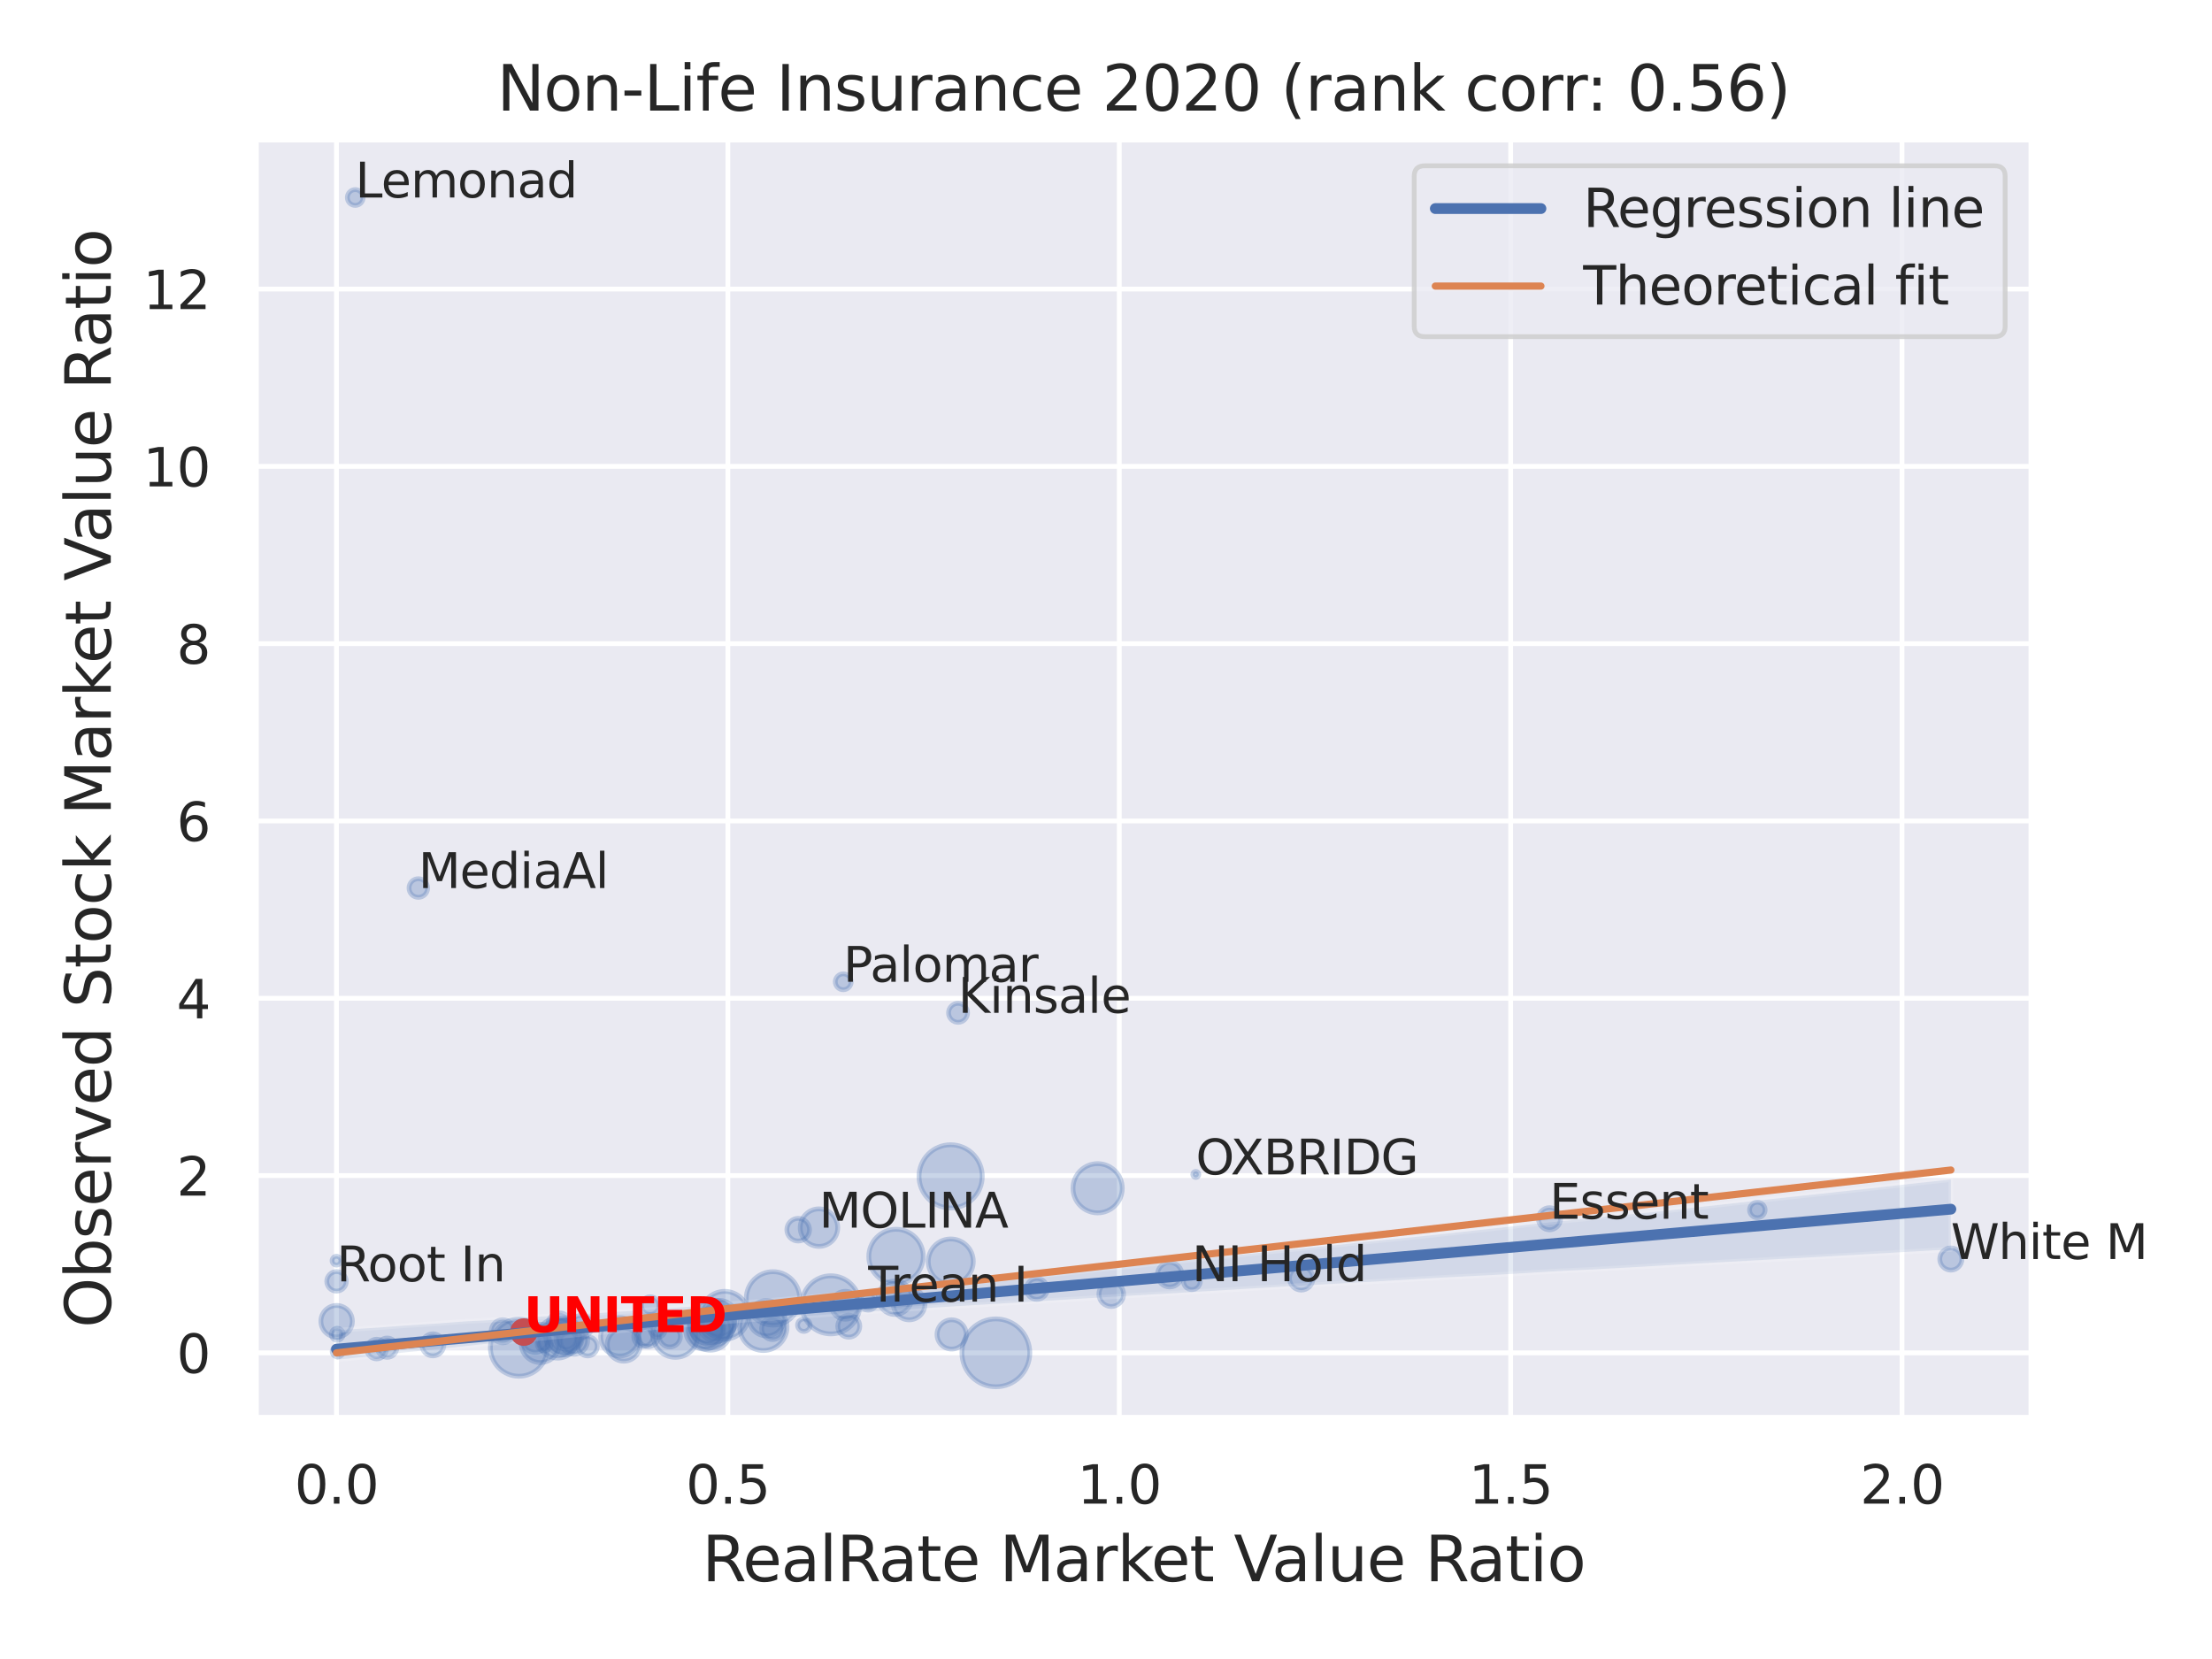 <?xml version="1.0" encoding="utf-8" standalone="no"?>
<!DOCTYPE svg PUBLIC "-//W3C//DTD SVG 1.1//EN"
  "http://www.w3.org/Graphics/SVG/1.1/DTD/svg11.dtd">
<svg xmlns:xlink="http://www.w3.org/1999/xlink" width="460.8pt" height="345.6pt" viewBox="0 0 460.8 345.6" xmlns="http://www.w3.org/2000/svg" version="1.1">
 <defs>
  <style type="text/css">*{stroke-linejoin: round; stroke-linecap: butt}</style>
 </defs>
 <g id="figure_1">
  <g id="patch_1">
   <path d="M 0 345.6 
L 460.8 345.6 
L 460.8 0 
L 0 0 
z
" style="fill: #ffffff"/>
  </g>
  <g id="axes_1">
   <g id="patch_2">
    <path d="M 53.28 295.38 
L 423.213 295.38 
L 423.213 29.04 
L 53.28 29.04 
z
" style="fill: #eaeaf2"/>
   </g>
   <g id="matplotlib.axis_1">
    <g id="xtick_1">
     <g id="line2d_1">
      <path d="M 70.095 295.38 
L 70.095 29.04 
" clip-path="url(#pa05bd69371)" style="fill: none; stroke: #ffffff; stroke-linecap: round"/>
     </g>
     <g id="text_1">
      <!-- 0.0 -->
      <g style="fill: #262626" transform="translate(61.348 313.238) scale(0.11 -0.11)">
       <defs>
        <path id="DejaVuSans-30" d="M 2034 4250 
Q 1547 4250 1301 3770 
Q 1056 3291 1056 2328 
Q 1056 1369 1301 889 
Q 1547 409 2034 409 
Q 2525 409 2770 889 
Q 3016 1369 3016 2328 
Q 3016 3291 2770 3770 
Q 2525 4250 2034 4250 
z
M 2034 4750 
Q 2819 4750 3233 4129 
Q 3647 3509 3647 2328 
Q 3647 1150 3233 529 
Q 2819 -91 2034 -91 
Q 1250 -91 836 529 
Q 422 1150 422 2328 
Q 422 3509 836 4129 
Q 1250 4750 2034 4750 
z
" transform="scale(0.016)"/>
        <path id="DejaVuSans-2e" d="M 684 794 
L 1344 794 
L 1344 0 
L 684 0 
L 684 794 
z
" transform="scale(0.016)"/>
       </defs>
       <use xlink:href="#DejaVuSans-30"/>
       <use xlink:href="#DejaVuSans-2e" x="63.623"/>
       <use xlink:href="#DejaVuSans-30" x="95.41"/>
      </g>
     </g>
    </g>
    <g id="xtick_2">
     <g id="line2d_2">
      <path d="M 151.629 295.38 
L 151.629 29.04 
" clip-path="url(#pa05bd69371)" style="fill: none; stroke: #ffffff; stroke-linecap: round"/>
     </g>
     <g id="text_2">
      <!-- 0.5 -->
      <g style="fill: #262626" transform="translate(142.882 313.238) scale(0.11 -0.11)">
       <defs>
        <path id="DejaVuSans-35" d="M 691 4666 
L 3169 4666 
L 3169 4134 
L 1269 4134 
L 1269 2991 
Q 1406 3038 1543 3061 
Q 1681 3084 1819 3084 
Q 2600 3084 3056 2656 
Q 3513 2228 3513 1497 
Q 3513 744 3044 326 
Q 2575 -91 1722 -91 
Q 1428 -91 1123 -41 
Q 819 9 494 109 
L 494 744 
Q 775 591 1075 516 
Q 1375 441 1709 441 
Q 2250 441 2565 725 
Q 2881 1009 2881 1497 
Q 2881 1984 2565 2268 
Q 2250 2553 1709 2553 
Q 1456 2553 1204 2497 
Q 953 2441 691 2322 
L 691 4666 
z
" transform="scale(0.016)"/>
       </defs>
       <use xlink:href="#DejaVuSans-30"/>
       <use xlink:href="#DejaVuSans-2e" x="63.623"/>
       <use xlink:href="#DejaVuSans-35" x="95.41"/>
      </g>
     </g>
    </g>
    <g id="xtick_3">
     <g id="line2d_3">
      <path d="M 233.162 295.38 
L 233.162 29.04 
" clip-path="url(#pa05bd69371)" style="fill: none; stroke: #ffffff; stroke-linecap: round"/>
     </g>
     <g id="text_3">
      <!-- 1.0 -->
      <g style="fill: #262626" transform="translate(224.415 313.238) scale(0.11 -0.11)">
       <defs>
        <path id="DejaVuSans-31" d="M 794 531 
L 1825 531 
L 1825 4091 
L 703 3866 
L 703 4441 
L 1819 4666 
L 2450 4666 
L 2450 531 
L 3481 531 
L 3481 0 
L 794 0 
L 794 531 
z
" transform="scale(0.016)"/>
       </defs>
       <use xlink:href="#DejaVuSans-31"/>
       <use xlink:href="#DejaVuSans-2e" x="63.623"/>
       <use xlink:href="#DejaVuSans-30" x="95.41"/>
      </g>
     </g>
    </g>
    <g id="xtick_4">
     <g id="line2d_4">
      <path d="M 314.695 295.38 
L 314.695 29.04 
" clip-path="url(#pa05bd69371)" style="fill: none; stroke: #ffffff; stroke-linecap: round"/>
     </g>
     <g id="text_4">
      <!-- 1.5 -->
      <g style="fill: #262626" transform="translate(305.949 313.238) scale(0.11 -0.11)">
       <use xlink:href="#DejaVuSans-31"/>
       <use xlink:href="#DejaVuSans-2e" x="63.623"/>
       <use xlink:href="#DejaVuSans-35" x="95.41"/>
      </g>
     </g>
    </g>
    <g id="xtick_5">
     <g id="line2d_5">
      <path d="M 396.229 295.38 
L 396.229 29.04 
" clip-path="url(#pa05bd69371)" style="fill: none; stroke: #ffffff; stroke-linecap: round"/>
     </g>
     <g id="text_5">
      <!-- 2.0 -->
      <g style="fill: #262626" transform="translate(387.482 313.238) scale(0.11 -0.11)">
       <defs>
        <path id="DejaVuSans-32" d="M 1228 531 
L 3431 531 
L 3431 0 
L 469 0 
L 469 531 
Q 828 903 1448 1529 
Q 2069 2156 2228 2338 
Q 2531 2678 2651 2914 
Q 2772 3150 2772 3378 
Q 2772 3750 2511 3984 
Q 2250 4219 1831 4219 
Q 1534 4219 1204 4116 
Q 875 4013 500 3803 
L 500 4441 
Q 881 4594 1212 4672 
Q 1544 4750 1819 4750 
Q 2544 4750 2975 4387 
Q 3406 4025 3406 3419 
Q 3406 3131 3298 2873 
Q 3191 2616 2906 2266 
Q 2828 2175 2409 1742 
Q 1991 1309 1228 531 
z
" transform="scale(0.016)"/>
       </defs>
       <use xlink:href="#DejaVuSans-32"/>
       <use xlink:href="#DejaVuSans-2e" x="63.623"/>
       <use xlink:href="#DejaVuSans-30" x="95.41"/>
      </g>
     </g>
    </g>
    <g id="text_6">
     <!-- RealRate Market Value Ratio -->
     <g style="fill: #262626" transform="translate(146.26 329.404) scale(0.13 -0.13)">
      <defs>
       <path id="DejaVuSans-52" d="M 2841 2188 
Q 3044 2119 3236 1894 
Q 3428 1669 3622 1275 
L 4263 0 
L 3584 0 
L 2988 1197 
Q 2756 1666 2539 1819 
Q 2322 1972 1947 1972 
L 1259 1972 
L 1259 0 
L 628 0 
L 628 4666 
L 2053 4666 
Q 2853 4666 3247 4331 
Q 3641 3997 3641 3322 
Q 3641 2881 3436 2590 
Q 3231 2300 2841 2188 
z
M 1259 4147 
L 1259 2491 
L 2053 2491 
Q 2509 2491 2742 2702 
Q 2975 2913 2975 3322 
Q 2975 3731 2742 3939 
Q 2509 4147 2053 4147 
L 1259 4147 
z
" transform="scale(0.016)"/>
       <path id="DejaVuSans-65" d="M 3597 1894 
L 3597 1613 
L 953 1613 
Q 991 1019 1311 708 
Q 1631 397 2203 397 
Q 2534 397 2845 478 
Q 3156 559 3463 722 
L 3463 178 
Q 3153 47 2828 -22 
Q 2503 -91 2169 -91 
Q 1331 -91 842 396 
Q 353 884 353 1716 
Q 353 2575 817 3079 
Q 1281 3584 2069 3584 
Q 2775 3584 3186 3129 
Q 3597 2675 3597 1894 
z
M 3022 2063 
Q 3016 2534 2758 2815 
Q 2500 3097 2075 3097 
Q 1594 3097 1305 2825 
Q 1016 2553 972 2059 
L 3022 2063 
z
" transform="scale(0.016)"/>
       <path id="DejaVuSans-61" d="M 2194 1759 
Q 1497 1759 1228 1600 
Q 959 1441 959 1056 
Q 959 750 1161 570 
Q 1363 391 1709 391 
Q 2188 391 2477 730 
Q 2766 1069 2766 1631 
L 2766 1759 
L 2194 1759 
z
M 3341 1997 
L 3341 0 
L 2766 0 
L 2766 531 
Q 2569 213 2275 61 
Q 1981 -91 1556 -91 
Q 1019 -91 701 211 
Q 384 513 384 1019 
Q 384 1609 779 1909 
Q 1175 2209 1959 2209 
L 2766 2209 
L 2766 2266 
Q 2766 2663 2505 2880 
Q 2244 3097 1772 3097 
Q 1472 3097 1187 3025 
Q 903 2953 641 2809 
L 641 3341 
Q 956 3463 1253 3523 
Q 1550 3584 1831 3584 
Q 2591 3584 2966 3190 
Q 3341 2797 3341 1997 
z
" transform="scale(0.016)"/>
       <path id="DejaVuSans-6c" d="M 603 4863 
L 1178 4863 
L 1178 0 
L 603 0 
L 603 4863 
z
" transform="scale(0.016)"/>
       <path id="DejaVuSans-74" d="M 1172 4494 
L 1172 3500 
L 2356 3500 
L 2356 3053 
L 1172 3053 
L 1172 1153 
Q 1172 725 1289 603 
Q 1406 481 1766 481 
L 2356 481 
L 2356 0 
L 1766 0 
Q 1100 0 847 248 
Q 594 497 594 1153 
L 594 3053 
L 172 3053 
L 172 3500 
L 594 3500 
L 594 4494 
L 1172 4494 
z
" transform="scale(0.016)"/>
       <path id="DejaVuSans-20" transform="scale(0.016)"/>
       <path id="DejaVuSans-4d" d="M 628 4666 
L 1569 4666 
L 2759 1491 
L 3956 4666 
L 4897 4666 
L 4897 0 
L 4281 0 
L 4281 4097 
L 3078 897 
L 2444 897 
L 1241 4097 
L 1241 0 
L 628 0 
L 628 4666 
z
" transform="scale(0.016)"/>
       <path id="DejaVuSans-72" d="M 2631 2963 
Q 2534 3019 2420 3045 
Q 2306 3072 2169 3072 
Q 1681 3072 1420 2755 
Q 1159 2438 1159 1844 
L 1159 0 
L 581 0 
L 581 3500 
L 1159 3500 
L 1159 2956 
Q 1341 3275 1631 3429 
Q 1922 3584 2338 3584 
Q 2397 3584 2469 3576 
Q 2541 3569 2628 3553 
L 2631 2963 
z
" transform="scale(0.016)"/>
       <path id="DejaVuSans-6b" d="M 581 4863 
L 1159 4863 
L 1159 1991 
L 2875 3500 
L 3609 3500 
L 1753 1863 
L 3688 0 
L 2938 0 
L 1159 1709 
L 1159 0 
L 581 0 
L 581 4863 
z
" transform="scale(0.016)"/>
       <path id="DejaVuSans-56" d="M 1831 0 
L 50 4666 
L 709 4666 
L 2188 738 
L 3669 4666 
L 4325 4666 
L 2547 0 
L 1831 0 
z
" transform="scale(0.016)"/>
       <path id="DejaVuSans-75" d="M 544 1381 
L 544 3500 
L 1119 3500 
L 1119 1403 
Q 1119 906 1312 657 
Q 1506 409 1894 409 
Q 2359 409 2629 706 
Q 2900 1003 2900 1516 
L 2900 3500 
L 3475 3500 
L 3475 0 
L 2900 0 
L 2900 538 
Q 2691 219 2414 64 
Q 2138 -91 1772 -91 
Q 1169 -91 856 284 
Q 544 659 544 1381 
z
M 1991 3584 
L 1991 3584 
z
" transform="scale(0.016)"/>
       <path id="DejaVuSans-69" d="M 603 3500 
L 1178 3500 
L 1178 0 
L 603 0 
L 603 3500 
z
M 603 4863 
L 1178 4863 
L 1178 4134 
L 603 4134 
L 603 4863 
z
" transform="scale(0.016)"/>
       <path id="DejaVuSans-6f" d="M 1959 3097 
Q 1497 3097 1228 2736 
Q 959 2375 959 1747 
Q 959 1119 1226 758 
Q 1494 397 1959 397 
Q 2419 397 2687 759 
Q 2956 1122 2956 1747 
Q 2956 2369 2687 2733 
Q 2419 3097 1959 3097 
z
M 1959 3584 
Q 2709 3584 3137 3096 
Q 3566 2609 3566 1747 
Q 3566 888 3137 398 
Q 2709 -91 1959 -91 
Q 1206 -91 779 398 
Q 353 888 353 1747 
Q 353 2609 779 3096 
Q 1206 3584 1959 3584 
z
" transform="scale(0.016)"/>
      </defs>
      <use xlink:href="#DejaVuSans-52"/>
      <use xlink:href="#DejaVuSans-65" x="64.982"/>
      <use xlink:href="#DejaVuSans-61" x="126.506"/>
      <use xlink:href="#DejaVuSans-6c" x="187.785"/>
      <use xlink:href="#DejaVuSans-52" x="215.568"/>
      <use xlink:href="#DejaVuSans-61" x="282.801"/>
      <use xlink:href="#DejaVuSans-74" x="344.08"/>
      <use xlink:href="#DejaVuSans-65" x="383.289"/>
      <use xlink:href="#DejaVuSans-20" x="444.812"/>
      <use xlink:href="#DejaVuSans-4d" x="476.6"/>
      <use xlink:href="#DejaVuSans-61" x="562.879"/>
      <use xlink:href="#DejaVuSans-72" x="624.158"/>
      <use xlink:href="#DejaVuSans-6b" x="665.271"/>
      <use xlink:href="#DejaVuSans-65" x="719.557"/>
      <use xlink:href="#DejaVuSans-74" x="781.08"/>
      <use xlink:href="#DejaVuSans-20" x="820.289"/>
      <use xlink:href="#DejaVuSans-56" x="852.076"/>
      <use xlink:href="#DejaVuSans-61" x="912.734"/>
      <use xlink:href="#DejaVuSans-6c" x="974.014"/>
      <use xlink:href="#DejaVuSans-75" x="1001.797"/>
      <use xlink:href="#DejaVuSans-65" x="1065.176"/>
      <use xlink:href="#DejaVuSans-20" x="1126.699"/>
      <use xlink:href="#DejaVuSans-52" x="1158.486"/>
      <use xlink:href="#DejaVuSans-61" x="1225.719"/>
      <use xlink:href="#DejaVuSans-74" x="1286.998"/>
      <use xlink:href="#DejaVuSans-69" x="1326.207"/>
      <use xlink:href="#DejaVuSans-6f" x="1353.99"/>
     </g>
    </g>
   </g>
   <g id="matplotlib.axis_2">
    <g id="ytick_1">
     <g id="line2d_6">
      <path d="M 53.28 281.826 
L 423.213 281.826 
" clip-path="url(#pa05bd69371)" style="fill: none; stroke: #ffffff; stroke-linecap: round"/>
     </g>
     <g id="text_7">
      <!-- 0 -->
      <g style="fill: #262626" transform="translate(36.781 286.005) scale(0.11 -0.11)">
       <use xlink:href="#DejaVuSans-30"/>
      </g>
     </g>
    </g>
    <g id="ytick_2">
     <g id="line2d_7">
      <path d="M 53.28 244.891 
L 423.213 244.891 
" clip-path="url(#pa05bd69371)" style="fill: none; stroke: #ffffff; stroke-linecap: round"/>
     </g>
     <g id="text_8">
      <!-- 2 -->
      <g style="fill: #262626" transform="translate(36.781 249.07) scale(0.11 -0.11)">
       <use xlink:href="#DejaVuSans-32"/>
      </g>
     </g>
    </g>
    <g id="ytick_3">
     <g id="line2d_8">
      <path d="M 53.28 207.956 
L 423.213 207.956 
" clip-path="url(#pa05bd69371)" style="fill: none; stroke: #ffffff; stroke-linecap: round"/>
     </g>
     <g id="text_9">
      <!-- 4 -->
      <g style="fill: #262626" transform="translate(36.781 212.135) scale(0.11 -0.11)">
       <defs>
        <path id="DejaVuSans-34" d="M 2419 4116 
L 825 1625 
L 2419 1625 
L 2419 4116 
z
M 2253 4666 
L 3047 4666 
L 3047 1625 
L 3713 1625 
L 3713 1100 
L 3047 1100 
L 3047 0 
L 2419 0 
L 2419 1100 
L 313 1100 
L 313 1709 
L 2253 4666 
z
" transform="scale(0.016)"/>
       </defs>
       <use xlink:href="#DejaVuSans-34"/>
      </g>
     </g>
    </g>
    <g id="ytick_4">
     <g id="line2d_9">
      <path d="M 53.28 171.02 
L 423.213 171.02 
" clip-path="url(#pa05bd69371)" style="fill: none; stroke: #ffffff; stroke-linecap: round"/>
     </g>
     <g id="text_10">
      <!-- 6 -->
      <g style="fill: #262626" transform="translate(36.781 175.2) scale(0.11 -0.11)">
       <defs>
        <path id="DejaVuSans-36" d="M 2113 2584 
Q 1688 2584 1439 2293 
Q 1191 2003 1191 1497 
Q 1191 994 1439 701 
Q 1688 409 2113 409 
Q 2538 409 2786 701 
Q 3034 994 3034 1497 
Q 3034 2003 2786 2293 
Q 2538 2584 2113 2584 
z
M 3366 4563 
L 3366 3988 
Q 3128 4100 2886 4159 
Q 2644 4219 2406 4219 
Q 1781 4219 1451 3797 
Q 1122 3375 1075 2522 
Q 1259 2794 1537 2939 
Q 1816 3084 2150 3084 
Q 2853 3084 3261 2657 
Q 3669 2231 3669 1497 
Q 3669 778 3244 343 
Q 2819 -91 2113 -91 
Q 1303 -91 875 529 
Q 447 1150 447 2328 
Q 447 3434 972 4092 
Q 1497 4750 2381 4750 
Q 2619 4750 2861 4703 
Q 3103 4656 3366 4563 
z
" transform="scale(0.016)"/>
       </defs>
       <use xlink:href="#DejaVuSans-36"/>
      </g>
     </g>
    </g>
    <g id="ytick_5">
     <g id="line2d_10">
      <path d="M 53.28 134.085 
L 423.213 134.085 
" clip-path="url(#pa05bd69371)" style="fill: none; stroke: #ffffff; stroke-linecap: round"/>
     </g>
     <g id="text_11">
      <!-- 8 -->
      <g style="fill: #262626" transform="translate(36.781 138.264) scale(0.11 -0.11)">
       <defs>
        <path id="DejaVuSans-38" d="M 2034 2216 
Q 1584 2216 1326 1975 
Q 1069 1734 1069 1313 
Q 1069 891 1326 650 
Q 1584 409 2034 409 
Q 2484 409 2743 651 
Q 3003 894 3003 1313 
Q 3003 1734 2745 1975 
Q 2488 2216 2034 2216 
z
M 1403 2484 
Q 997 2584 770 2862 
Q 544 3141 544 3541 
Q 544 4100 942 4425 
Q 1341 4750 2034 4750 
Q 2731 4750 3128 4425 
Q 3525 4100 3525 3541 
Q 3525 3141 3298 2862 
Q 3072 2584 2669 2484 
Q 3125 2378 3379 2068 
Q 3634 1759 3634 1313 
Q 3634 634 3220 271 
Q 2806 -91 2034 -91 
Q 1263 -91 848 271 
Q 434 634 434 1313 
Q 434 1759 690 2068 
Q 947 2378 1403 2484 
z
M 1172 3481 
Q 1172 3119 1398 2916 
Q 1625 2713 2034 2713 
Q 2441 2713 2670 2916 
Q 2900 3119 2900 3481 
Q 2900 3844 2670 4047 
Q 2441 4250 2034 4250 
Q 1625 4250 1398 4047 
Q 1172 3844 1172 3481 
z
" transform="scale(0.016)"/>
       </defs>
       <use xlink:href="#DejaVuSans-38"/>
      </g>
     </g>
    </g>
    <g id="ytick_6">
     <g id="line2d_11">
      <path d="M 53.28 97.15 
L 423.213 97.15 
" clip-path="url(#pa05bd69371)" style="fill: none; stroke: #ffffff; stroke-linecap: round"/>
     </g>
     <g id="text_12">
      <!-- 10 -->
      <g style="fill: #262626" transform="translate(29.782 101.329) scale(0.11 -0.11)">
       <use xlink:href="#DejaVuSans-31"/>
       <use xlink:href="#DejaVuSans-30" x="63.623"/>
      </g>
     </g>
    </g>
    <g id="ytick_7">
     <g id="line2d_12">
      <path d="M 53.28 60.215 
L 423.213 60.215 
" clip-path="url(#pa05bd69371)" style="fill: none; stroke: #ffffff; stroke-linecap: round"/>
     </g>
     <g id="text_13">
      <!-- 12 -->
      <g style="fill: #262626" transform="translate(29.782 64.394) scale(0.11 -0.11)">
       <use xlink:href="#DejaVuSans-31"/>
       <use xlink:href="#DejaVuSans-32" x="63.623"/>
      </g>
     </g>
    </g>
    <g id="text_14">
     <!-- Observed Stock Market Value Ratio -->
     <g style="fill: #262626" transform="translate(23.079 276.612) rotate(-90) scale(0.13 -0.13)">
      <defs>
       <path id="DejaVuSans-4f" d="M 2522 4238 
Q 1834 4238 1429 3725 
Q 1025 3213 1025 2328 
Q 1025 1447 1429 934 
Q 1834 422 2522 422 
Q 3209 422 3611 934 
Q 4013 1447 4013 2328 
Q 4013 3213 3611 3725 
Q 3209 4238 2522 4238 
z
M 2522 4750 
Q 3503 4750 4090 4092 
Q 4678 3434 4678 2328 
Q 4678 1225 4090 567 
Q 3503 -91 2522 -91 
Q 1538 -91 948 565 
Q 359 1222 359 2328 
Q 359 3434 948 4092 
Q 1538 4750 2522 4750 
z
" transform="scale(0.016)"/>
       <path id="DejaVuSans-62" d="M 3116 1747 
Q 3116 2381 2855 2742 
Q 2594 3103 2138 3103 
Q 1681 3103 1420 2742 
Q 1159 2381 1159 1747 
Q 1159 1113 1420 752 
Q 1681 391 2138 391 
Q 2594 391 2855 752 
Q 3116 1113 3116 1747 
z
M 1159 2969 
Q 1341 3281 1617 3432 
Q 1894 3584 2278 3584 
Q 2916 3584 3314 3078 
Q 3713 2572 3713 1747 
Q 3713 922 3314 415 
Q 2916 -91 2278 -91 
Q 1894 -91 1617 61 
Q 1341 213 1159 525 
L 1159 0 
L 581 0 
L 581 4863 
L 1159 4863 
L 1159 2969 
z
" transform="scale(0.016)"/>
       <path id="DejaVuSans-73" d="M 2834 3397 
L 2834 2853 
Q 2591 2978 2328 3040 
Q 2066 3103 1784 3103 
Q 1356 3103 1142 2972 
Q 928 2841 928 2578 
Q 928 2378 1081 2264 
Q 1234 2150 1697 2047 
L 1894 2003 
Q 2506 1872 2764 1633 
Q 3022 1394 3022 966 
Q 3022 478 2636 193 
Q 2250 -91 1575 -91 
Q 1294 -91 989 -36 
Q 684 19 347 128 
L 347 722 
Q 666 556 975 473 
Q 1284 391 1588 391 
Q 1994 391 2212 530 
Q 2431 669 2431 922 
Q 2431 1156 2273 1281 
Q 2116 1406 1581 1522 
L 1381 1569 
Q 847 1681 609 1914 
Q 372 2147 372 2553 
Q 372 3047 722 3315 
Q 1072 3584 1716 3584 
Q 2034 3584 2315 3537 
Q 2597 3491 2834 3397 
z
" transform="scale(0.016)"/>
       <path id="DejaVuSans-76" d="M 191 3500 
L 800 3500 
L 1894 563 
L 2988 3500 
L 3597 3500 
L 2284 0 
L 1503 0 
L 191 3500 
z
" transform="scale(0.016)"/>
       <path id="DejaVuSans-64" d="M 2906 2969 
L 2906 4863 
L 3481 4863 
L 3481 0 
L 2906 0 
L 2906 525 
Q 2725 213 2448 61 
Q 2172 -91 1784 -91 
Q 1150 -91 751 415 
Q 353 922 353 1747 
Q 353 2572 751 3078 
Q 1150 3584 1784 3584 
Q 2172 3584 2448 3432 
Q 2725 3281 2906 2969 
z
M 947 1747 
Q 947 1113 1208 752 
Q 1469 391 1925 391 
Q 2381 391 2643 752 
Q 2906 1113 2906 1747 
Q 2906 2381 2643 2742 
Q 2381 3103 1925 3103 
Q 1469 3103 1208 2742 
Q 947 2381 947 1747 
z
" transform="scale(0.016)"/>
       <path id="DejaVuSans-53" d="M 3425 4513 
L 3425 3897 
Q 3066 4069 2747 4153 
Q 2428 4238 2131 4238 
Q 1616 4238 1336 4038 
Q 1056 3838 1056 3469 
Q 1056 3159 1242 3001 
Q 1428 2844 1947 2747 
L 2328 2669 
Q 3034 2534 3370 2195 
Q 3706 1856 3706 1288 
Q 3706 609 3251 259 
Q 2797 -91 1919 -91 
Q 1588 -91 1214 -16 
Q 841 59 441 206 
L 441 856 
Q 825 641 1194 531 
Q 1563 422 1919 422 
Q 2459 422 2753 634 
Q 3047 847 3047 1241 
Q 3047 1584 2836 1778 
Q 2625 1972 2144 2069 
L 1759 2144 
Q 1053 2284 737 2584 
Q 422 2884 422 3419 
Q 422 4038 858 4394 
Q 1294 4750 2059 4750 
Q 2388 4750 2728 4690 
Q 3069 4631 3425 4513 
z
" transform="scale(0.016)"/>
       <path id="DejaVuSans-63" d="M 3122 3366 
L 3122 2828 
Q 2878 2963 2633 3030 
Q 2388 3097 2138 3097 
Q 1578 3097 1268 2742 
Q 959 2388 959 1747 
Q 959 1106 1268 751 
Q 1578 397 2138 397 
Q 2388 397 2633 464 
Q 2878 531 3122 666 
L 3122 134 
Q 2881 22 2623 -34 
Q 2366 -91 2075 -91 
Q 1284 -91 818 406 
Q 353 903 353 1747 
Q 353 2603 823 3093 
Q 1294 3584 2113 3584 
Q 2378 3584 2631 3529 
Q 2884 3475 3122 3366 
z
" transform="scale(0.016)"/>
      </defs>
      <use xlink:href="#DejaVuSans-4f"/>
      <use xlink:href="#DejaVuSans-62" x="78.711"/>
      <use xlink:href="#DejaVuSans-73" x="142.188"/>
      <use xlink:href="#DejaVuSans-65" x="194.287"/>
      <use xlink:href="#DejaVuSans-72" x="255.811"/>
      <use xlink:href="#DejaVuSans-76" x="296.924"/>
      <use xlink:href="#DejaVuSans-65" x="356.104"/>
      <use xlink:href="#DejaVuSans-64" x="417.627"/>
      <use xlink:href="#DejaVuSans-20" x="481.104"/>
      <use xlink:href="#DejaVuSans-53" x="512.891"/>
      <use xlink:href="#DejaVuSans-74" x="576.367"/>
      <use xlink:href="#DejaVuSans-6f" x="615.576"/>
      <use xlink:href="#DejaVuSans-63" x="676.758"/>
      <use xlink:href="#DejaVuSans-6b" x="731.738"/>
      <use xlink:href="#DejaVuSans-20" x="789.648"/>
      <use xlink:href="#DejaVuSans-4d" x="821.436"/>
      <use xlink:href="#DejaVuSans-61" x="907.715"/>
      <use xlink:href="#DejaVuSans-72" x="968.994"/>
      <use xlink:href="#DejaVuSans-6b" x="1010.107"/>
      <use xlink:href="#DejaVuSans-65" x="1064.393"/>
      <use xlink:href="#DejaVuSans-74" x="1125.916"/>
      <use xlink:href="#DejaVuSans-20" x="1165.125"/>
      <use xlink:href="#DejaVuSans-56" x="1196.912"/>
      <use xlink:href="#DejaVuSans-61" x="1257.57"/>
      <use xlink:href="#DejaVuSans-6c" x="1318.85"/>
      <use xlink:href="#DejaVuSans-75" x="1346.633"/>
      <use xlink:href="#DejaVuSans-65" x="1410.012"/>
      <use xlink:href="#DejaVuSans-20" x="1471.535"/>
      <use xlink:href="#DejaVuSans-52" x="1503.322"/>
      <use xlink:href="#DejaVuSans-61" x="1570.555"/>
      <use xlink:href="#DejaVuSans-74" x="1631.834"/>
      <use xlink:href="#DejaVuSans-69" x="1671.043"/>
      <use xlink:href="#DejaVuSans-6f" x="1698.826"/>
     </g>
    </g>
   </g>
   <g id="PathCollection_1">
    <path d="M 140.711 282.764 
C 141.957 282.764 143.153 282.269 144.034 281.388 
C 144.916 280.507 145.411 279.311 145.411 278.065 
C 145.411 276.818 144.916 275.623 144.034 274.742 
C 143.153 273.86 141.957 273.365 140.711 273.365 
C 139.465 273.365 138.269 273.86 137.388 274.742 
C 136.507 275.623 136.011 276.818 136.011 278.065 
C 136.011 279.311 136.507 280.507 137.388 281.388 
C 138.269 282.269 139.465 282.764 140.711 282.764 
z
" clip-path="url(#pa05bd69371)" style="fill: #4c72b0; fill-opacity: 0.3; stroke: #4c72b0; stroke-opacity: 0.3"/>
    <path d="M 108.104 286.692 
C 109.681 286.692 111.193 286.065 112.309 284.95 
C 113.424 283.835 114.05 282.322 114.05 280.745 
C 114.05 279.168 113.424 277.656 112.309 276.541 
C 111.193 275.426 109.681 274.799 108.104 274.799 
C 106.527 274.799 105.014 275.426 103.899 276.541 
C 102.784 277.656 102.157 279.168 102.157 280.745 
C 102.157 282.322 102.784 283.835 103.899 284.95 
C 105.014 286.065 106.527 286.692 108.104 286.692 
z
" clip-path="url(#pa05bd69371)" style="fill: #4c72b0; fill-opacity: 0.3; stroke: #4c72b0; stroke-opacity: 0.3"/>
    <path d="M 186.447 273.827 
C 187.373 273.827 188.26 273.46 188.915 272.805 
C 189.569 272.151 189.937 271.263 189.937 270.337 
C 189.937 269.412 189.569 268.524 188.915 267.869 
C 188.26 267.215 187.373 266.847 186.447 266.847 
C 185.522 266.847 184.634 267.215 183.979 267.869 
C 183.325 268.524 182.957 269.412 182.957 270.337 
C 182.957 271.263 183.325 272.151 183.979 272.805 
C 184.634 273.46 185.522 273.827 186.447 273.827 
z
" clip-path="url(#pa05bd69371)" style="fill: #4c72b0; fill-opacity: 0.3; stroke: #4c72b0; stroke-opacity: 0.3"/>
    <path d="M 129.124 282.479 
C 130.184 282.479 131.2 282.059 131.949 281.31 
C 132.698 280.561 133.118 279.545 133.118 278.485 
C 133.118 277.426 132.698 276.41 131.949 275.661 
C 131.2 274.912 130.184 274.491 129.124 274.491 
C 128.065 274.491 127.049 274.912 126.3 275.661 
C 125.551 276.41 125.13 277.426 125.13 278.485 
C 125.13 279.545 125.551 280.561 126.3 281.31 
C 127.049 282.059 128.065 282.479 129.124 282.479 
z
" clip-path="url(#pa05bd69371)" style="fill: #4c72b0; fill-opacity: 0.3; stroke: #4c72b0; stroke-opacity: 0.3"/>
    <path d="M 137.011 278.588 
C 137.416 278.588 137.805 278.427 138.092 278.141 
C 138.378 277.854 138.539 277.465 138.539 277.06 
C 138.539 276.654 138.378 276.265 138.092 275.979 
C 137.805 275.692 137.416 275.531 137.011 275.531 
C 136.605 275.531 136.216 275.692 135.93 275.979 
C 135.643 276.265 135.482 276.654 135.482 277.06 
C 135.482 277.465 135.643 277.854 135.93 278.141 
C 136.216 278.427 136.605 278.588 137.011 278.588 
z
" clip-path="url(#pa05bd69371)" style="fill: #4c72b0; fill-opacity: 0.3; stroke: #4c72b0; stroke-opacity: 0.3"/>
    <path d="M 228.657 252.667 
C 230.018 252.667 231.323 252.127 232.285 251.164 
C 233.248 250.202 233.788 248.897 233.788 247.536 
C 233.788 246.176 233.248 244.87 232.285 243.908 
C 231.323 242.946 230.018 242.405 228.657 242.405 
C 227.297 242.405 225.991 242.946 225.029 243.908 
C 224.067 244.87 223.526 246.176 223.526 247.536 
C 223.526 248.897 224.067 250.202 225.029 251.164 
C 225.991 252.127 227.297 252.667 228.657 252.667 
z
" clip-path="url(#pa05bd69371)" style="fill: #4c72b0; fill-opacity: 0.3; stroke: #4c72b0; stroke-opacity: 0.3"/>
    <path d="M 116.173 282.921 
C 117.279 282.921 118.341 282.482 119.123 281.699 
C 119.906 280.917 120.345 279.855 120.345 278.749 
C 120.345 277.642 119.906 276.581 119.123 275.798 
C 118.341 275.016 117.279 274.576 116.173 274.576 
C 115.066 274.576 114.005 275.016 113.222 275.798 
C 112.44 276.581 112 277.642 112 278.749 
C 112 279.855 112.44 280.917 113.222 281.699 
C 114.005 282.482 115.066 282.921 116.173 282.921 
z
" clip-path="url(#pa05bd69371)" style="fill: #4c72b0; fill-opacity: 0.3; stroke: #4c72b0; stroke-opacity: 0.3"/>
    <path d="M 176.101 274.813 
C 176.872 274.813 177.61 274.507 178.155 273.962 
C 178.7 273.418 179.006 272.679 179.006 271.909 
C 179.006 271.138 178.7 270.399 178.155 269.855 
C 177.61 269.31 176.872 269.004 176.101 269.004 
C 175.331 269.004 174.592 269.31 174.047 269.855 
C 173.503 270.399 173.197 271.138 173.197 271.909 
C 173.197 272.679 173.503 273.418 174.047 273.962 
C 174.592 274.507 175.331 274.813 176.101 274.813 
z
" clip-path="url(#pa05bd69371)" style="fill: #4c72b0; fill-opacity: 0.3; stroke: #4c72b0; stroke-opacity: 0.3"/>
    <path d="M 147.271 279.824 
C 148.186 279.824 149.064 279.46 149.712 278.813 
C 150.359 278.165 150.723 277.287 150.723 276.371 
C 150.723 275.456 150.359 274.577 149.712 273.93 
C 149.064 273.283 148.186 272.919 147.271 272.919 
C 146.355 272.919 145.477 273.283 144.829 273.93 
C 144.182 274.577 143.818 275.456 143.818 276.371 
C 143.818 277.287 144.182 278.165 144.829 278.813 
C 145.477 279.46 146.355 279.824 147.271 279.824 
z
" clip-path="url(#pa05bd69371)" style="fill: #4c72b0; fill-opacity: 0.3; stroke: #4c72b0; stroke-opacity: 0.3"/>
    <path d="M 198.063 267.479 
C 199.306 267.479 200.5 266.985 201.379 266.105 
C 202.259 265.225 202.753 264.032 202.753 262.788 
C 202.753 261.544 202.259 260.351 201.379 259.471 
C 200.5 258.592 199.306 258.098 198.063 258.098 
C 196.819 258.098 195.625 258.592 194.746 259.471 
C 193.866 260.351 193.372 261.544 193.372 262.788 
C 193.372 264.032 193.866 265.225 194.746 266.105 
C 195.625 266.985 196.819 267.479 198.063 267.479 
z
" clip-path="url(#pa05bd69371)" style="fill: #4c72b0; fill-opacity: 0.3; stroke: #4c72b0; stroke-opacity: 0.3"/>
    <path d="M 166.279 258.532 
C 166.906 258.532 167.506 258.283 167.949 257.841 
C 168.392 257.398 168.64 256.797 168.64 256.171 
C 168.64 255.545 168.392 254.945 167.949 254.502 
C 167.506 254.059 166.906 253.81 166.279 253.81 
C 165.653 253.81 165.053 254.059 164.61 254.502 
C 164.167 254.945 163.919 255.545 163.919 256.171 
C 163.919 256.797 164.167 257.398 164.61 257.841 
C 165.053 258.283 165.653 258.532 166.279 258.532 
z
" clip-path="url(#pa05bd69371)" style="fill: #4c72b0; fill-opacity: 0.3; stroke: #4c72b0; stroke-opacity: 0.3"/>
    <path d="M 148.332 280.224 
C 149.581 280.224 150.778 279.728 151.661 278.845 
C 152.545 277.962 153.041 276.764 153.041 275.515 
C 153.041 274.266 152.545 273.068 151.661 272.185 
C 150.778 271.302 149.581 270.806 148.332 270.806 
C 147.083 270.806 145.885 271.302 145.002 272.185 
C 144.119 273.068 143.623 274.266 143.623 275.515 
C 143.623 276.764 144.119 277.962 145.002 278.845 
C 145.885 279.728 147.083 280.224 148.332 280.224 
z
" clip-path="url(#pa05bd69371)" style="fill: #4c72b0; fill-opacity: 0.3; stroke: #4c72b0; stroke-opacity: 0.3"/>
    <path d="M 243.677 268.096 
C 244.356 268.096 245.007 267.827 245.487 267.347 
C 245.967 266.867 246.237 266.215 246.237 265.536 
C 246.237 264.858 245.967 264.206 245.487 263.726 
C 245.007 263.246 244.356 262.976 243.677 262.976 
C 242.998 262.976 242.347 263.246 241.867 263.726 
C 241.387 264.206 241.117 264.858 241.117 265.536 
C 241.117 266.215 241.387 266.867 241.867 267.347 
C 242.347 267.827 242.998 268.096 243.677 268.096 
z
" clip-path="url(#pa05bd69371)" style="fill: #4c72b0; fill-opacity: 0.3; stroke: #4c72b0; stroke-opacity: 0.3"/>
    <path d="M 70.255 279.196 
C 70.586 279.196 70.903 279.065 71.136 278.831 
C 71.37 278.597 71.501 278.281 71.501 277.95 
C 71.501 277.62 71.37 277.303 71.136 277.07 
C 70.903 276.836 70.586 276.705 70.255 276.705 
C 69.925 276.705 69.608 276.836 69.375 277.07 
C 69.141 277.303 69.01 277.62 69.01 277.95 
C 69.01 278.281 69.141 278.597 69.375 278.831 
C 69.608 279.065 69.925 279.196 70.255 279.196 
z
" clip-path="url(#pa05bd69371)" style="fill: #4c72b0; fill-opacity: 0.3; stroke: #4c72b0; stroke-opacity: 0.3"/>
    <path d="M 109.127 279.87 
C 109.756 279.87 110.36 279.62 110.805 279.175 
C 111.25 278.73 111.5 278.127 111.5 277.497 
C 111.5 276.868 111.25 276.264 110.805 275.819 
C 110.36 275.374 109.756 275.124 109.127 275.124 
C 108.497 275.124 107.894 275.374 107.449 275.819 
C 107.004 276.264 106.754 276.868 106.754 277.497 
C 106.754 278.127 107.004 278.73 107.449 279.175 
C 107.894 279.62 108.497 279.87 109.127 279.87 
z
" clip-path="url(#pa05bd69371)" style="fill: #4c72b0; fill-opacity: 0.3; stroke: #4c72b0; stroke-opacity: 0.3"/>
    <path d="M 366.086 253.677 
C 366.516 253.677 366.928 253.506 367.232 253.202 
C 367.536 252.898 367.707 252.486 367.707 252.056 
C 367.707 251.626 367.536 251.214 367.232 250.91 
C 366.928 250.606 366.516 250.435 366.086 250.435 
C 365.656 250.435 365.244 250.606 364.94 250.91 
C 364.636 251.214 364.465 251.626 364.465 252.056 
C 364.465 252.486 364.636 252.898 364.94 253.202 
C 365.244 253.506 365.656 253.677 366.086 253.677 
z
" clip-path="url(#pa05bd69371)" style="fill: #4c72b0; fill-opacity: 0.3; stroke: #4c72b0; stroke-opacity: 0.3"/>
    <path d="M 198.037 251.644 
C 199.784 251.644 201.459 250.95 202.695 249.715 
C 203.93 248.48 204.624 246.805 204.624 245.058 
C 204.624 243.311 203.93 241.636 202.695 240.401 
C 201.459 239.166 199.784 238.472 198.037 238.472 
C 196.291 238.472 194.615 239.166 193.38 240.401 
C 192.145 241.636 191.451 243.311 191.451 245.058 
C 191.451 246.805 192.145 248.48 193.38 249.715 
C 194.615 250.95 196.291 251.644 198.037 251.644 
z
" clip-path="url(#pa05bd69371)" style="fill: #4c72b0; fill-opacity: 0.3; stroke: #4c72b0; stroke-opacity: 0.3"/>
    <path d="M 406.398 264.591 
C 407.01 264.591 407.598 264.347 408.031 263.914 
C 408.464 263.481 408.707 262.894 408.707 262.281 
C 408.707 261.669 408.464 261.081 408.031 260.648 
C 407.598 260.215 407.01 259.972 406.398 259.972 
C 405.785 259.972 405.198 260.215 404.765 260.648 
C 404.332 261.081 404.088 261.669 404.088 262.281 
C 404.088 262.894 404.332 263.481 404.765 263.914 
C 405.198 264.347 405.785 264.591 406.398 264.591 
z
" clip-path="url(#pa05bd69371)" style="fill: #4c72b0; fill-opacity: 0.3; stroke: #4c72b0; stroke-opacity: 0.3"/>
    <path d="M 139.542 280.602 
C 140.124 280.602 140.682 280.371 141.094 279.96 
C 141.505 279.548 141.736 278.99 141.736 278.408 
C 141.736 277.826 141.505 277.268 141.094 276.856 
C 140.682 276.445 140.124 276.213 139.542 276.213 
C 138.96 276.213 138.402 276.445 137.99 276.856 
C 137.578 277.268 137.347 277.826 137.347 278.408 
C 137.347 278.99 137.578 279.548 137.99 279.96 
C 138.402 280.371 138.96 280.602 139.542 280.602 
z
" clip-path="url(#pa05bd69371)" style="fill: #4c72b0; fill-opacity: 0.3; stroke: #4c72b0; stroke-opacity: 0.3"/>
    <path d="M 78.464 283.081 
C 79.007 283.081 79.528 282.865 79.912 282.481 
C 80.297 282.097 80.512 281.576 80.512 281.033 
C 80.512 280.489 80.297 279.968 79.912 279.584 
C 79.528 279.2 79.007 278.984 78.464 278.984 
C 77.921 278.984 77.4 279.2 77.015 279.584 
C 76.631 279.968 76.416 280.489 76.416 281.033 
C 76.416 281.576 76.631 282.097 77.015 282.481 
C 77.4 282.865 77.921 283.081 78.464 283.081 
z
" clip-path="url(#pa05bd69371)" style="fill: #4c72b0; fill-opacity: 0.3; stroke: #4c72b0; stroke-opacity: 0.3"/>
    <path d="M 119.593 282.1 
C 120.338 282.1 121.054 281.804 121.581 281.277 
C 122.109 280.749 122.405 280.034 122.405 279.288 
C 122.405 278.543 122.109 277.827 121.581 277.3 
C 121.054 276.773 120.338 276.476 119.593 276.476 
C 118.847 276.476 118.132 276.773 117.604 277.3 
C 117.077 277.827 116.781 278.543 116.781 279.288 
C 116.781 280.034 117.077 280.749 117.604 281.277 
C 118.132 281.804 118.847 282.1 119.593 282.1 
z
" clip-path="url(#pa05bd69371)" style="fill: #4c72b0; fill-opacity: 0.3; stroke: #4c72b0; stroke-opacity: 0.3"/>
    <path d="M 147.979 281.271 
C 149.122 281.271 150.22 280.817 151.028 280.008 
C 151.837 279.199 152.292 278.102 152.292 276.959 
C 152.292 275.815 151.837 274.718 151.028 273.909 
C 150.22 273.1 149.122 272.646 147.979 272.646 
C 146.835 272.646 145.738 273.1 144.929 273.909 
C 144.12 274.718 143.666 275.815 143.666 276.959 
C 143.666 278.102 144.12 279.199 144.929 280.008 
C 145.738 280.817 146.835 281.271 147.979 281.271 
z
" clip-path="url(#pa05bd69371)" style="fill: #4c72b0; fill-opacity: 0.3; stroke: #4c72b0; stroke-opacity: 0.3"/>
    <path d="M 271.075 268.749 
C 271.724 268.749 272.347 268.491 272.806 268.032 
C 273.265 267.573 273.523 266.95 273.523 266.301 
C 273.523 265.651 273.265 265.028 272.806 264.569 
C 272.347 264.11 271.724 263.852 271.075 263.852 
C 270.425 263.852 269.802 264.11 269.343 264.569 
C 268.884 265.028 268.626 265.651 268.626 266.301 
C 268.626 266.95 268.884 267.573 269.343 268.032 
C 269.802 268.491 270.425 268.749 271.075 268.749 
z
" clip-path="url(#pa05bd69371)" style="fill: #4c72b0; fill-opacity: 0.3; stroke: #4c72b0; stroke-opacity: 0.3"/>
    <path d="M 231.492 272.165 
C 232.174 272.165 232.828 271.894 233.31 271.412 
C 233.792 270.93 234.063 270.276 234.063 269.595 
C 234.063 268.913 233.792 268.259 233.31 267.777 
C 232.828 267.295 232.174 267.024 231.492 267.024 
C 230.81 267.024 230.156 267.295 229.674 267.777 
C 229.192 268.259 228.922 268.913 228.922 269.595 
C 228.922 270.276 229.192 270.93 229.674 271.412 
C 230.156 271.894 230.81 272.165 231.492 272.165 
z
" clip-path="url(#pa05bd69371)" style="fill: #4c72b0; fill-opacity: 0.3; stroke: #4c72b0; stroke-opacity: 0.3"/>
    <path d="M 121.075 278.558 
C 121.679 278.558 122.258 278.318 122.685 277.891 
C 123.112 277.464 123.352 276.885 123.352 276.281 
C 123.352 275.678 123.112 275.098 122.685 274.671 
C 122.258 274.245 121.679 274.005 121.075 274.005 
C 120.471 274.005 119.892 274.245 119.465 274.671 
C 119.038 275.098 118.798 275.678 118.798 276.281 
C 118.798 276.885 119.038 277.464 119.465 277.891 
C 119.892 278.318 120.471 278.558 121.075 278.558 
z
" clip-path="url(#pa05bd69371)" style="fill: #4c72b0; fill-opacity: 0.3; stroke: #4c72b0; stroke-opacity: 0.3"/>
    <path d="M 150.957 278.967 
C 152.277 278.967 153.544 278.443 154.478 277.509 
C 155.411 276.575 155.936 275.309 155.936 273.988 
C 155.936 272.668 155.411 271.401 154.478 270.468 
C 153.544 269.534 152.277 269.009 150.957 269.009 
C 149.637 269.009 148.37 269.534 147.436 270.468 
C 146.503 271.401 145.978 272.668 145.978 273.988 
C 145.978 275.309 146.503 276.575 147.436 277.509 
C 148.37 278.443 149.637 278.967 150.957 278.967 
z
" clip-path="url(#pa05bd69371)" style="fill: #4c72b0; fill-opacity: 0.3; stroke: #4c72b0; stroke-opacity: 0.3"/>
    <path d="M 159.027 281.341 
C 160.334 281.341 161.587 280.822 162.511 279.898 
C 163.435 278.974 163.955 277.72 163.955 276.413 
C 163.955 275.107 163.435 273.853 162.511 272.929 
C 161.587 272.005 160.334 271.486 159.027 271.486 
C 157.72 271.486 156.467 272.005 155.543 272.929 
C 154.619 273.853 154.099 275.107 154.099 276.413 
C 154.099 277.72 154.619 278.974 155.543 279.898 
C 156.467 280.822 157.72 281.341 159.027 281.341 
z
" clip-path="url(#pa05bd69371)" style="fill: #4c72b0; fill-opacity: 0.3; stroke: #4c72b0; stroke-opacity: 0.3"/>
    <path d="M 70.128 278.517 
C 70.998 278.517 71.833 278.171 72.449 277.555 
C 73.064 276.94 73.41 276.105 73.41 275.235 
C 73.41 274.364 73.064 273.529 72.449 272.914 
C 71.833 272.298 70.998 271.953 70.128 271.953 
C 69.258 271.953 68.423 272.298 67.807 272.914 
C 67.192 273.529 66.846 274.364 66.846 275.235 
C 66.846 276.105 67.192 276.94 67.807 277.555 
C 68.423 278.171 69.258 278.517 70.128 278.517 
z
" clip-path="url(#pa05bd69371)" style="fill: #4c72b0; fill-opacity: 0.3; stroke: #4c72b0; stroke-opacity: 0.3"/>
    <path d="M 159.713 278.301 
C 160.692 278.301 161.632 277.912 162.324 277.22 
C 163.016 276.527 163.406 275.588 163.406 274.609 
C 163.406 273.629 163.016 272.69 162.324 271.997 
C 161.632 271.305 160.692 270.916 159.713 270.916 
C 158.734 270.916 157.794 271.305 157.102 271.997 
C 156.409 272.69 156.02 273.629 156.02 274.609 
C 156.02 275.588 156.409 276.527 157.102 277.22 
C 157.794 277.912 158.734 278.301 159.713 278.301 
z
" clip-path="url(#pa05bd69371)" style="fill: #4c72b0; fill-opacity: 0.3; stroke: #4c72b0; stroke-opacity: 0.3"/>
    <path d="M 112.557 283.838 
C 113.613 283.838 114.626 283.419 115.373 282.672 
C 116.119 281.925 116.539 280.913 116.539 279.857 
C 116.539 278.801 116.119 277.788 115.373 277.041 
C 114.626 276.295 113.613 275.875 112.557 275.875 
C 111.502 275.875 110.489 276.295 109.742 277.041 
C 108.995 277.788 108.576 278.801 108.576 279.857 
C 108.576 280.913 108.995 281.925 109.742 282.672 
C 110.489 283.419 111.502 283.838 112.557 283.838 
z
" clip-path="url(#pa05bd69371)" style="fill: #4c72b0; fill-opacity: 0.3; stroke: #4c72b0; stroke-opacity: 0.3"/>
    <path d="M 207.455 288.893 
C 209.33 288.893 211.129 288.148 212.455 286.822 
C 213.781 285.496 214.526 283.697 214.526 281.822 
C 214.526 279.947 213.781 278.148 212.455 276.822 
C 211.129 275.496 209.33 274.751 207.455 274.751 
C 205.58 274.751 203.781 275.496 202.455 276.822 
C 201.129 278.148 200.384 279.947 200.384 281.822 
C 200.384 283.697 201.129 285.496 202.455 286.822 
C 203.781 288.148 205.58 288.893 207.455 288.893 
z
" clip-path="url(#pa05bd69371)" style="fill: #4c72b0; fill-opacity: 0.3; stroke: #4c72b0; stroke-opacity: 0.3"/>
    <path d="M 80.653 282.762 
C 81.188 282.762 81.701 282.55 82.079 282.172 
C 82.457 281.794 82.669 281.281 82.669 280.746 
C 82.669 280.212 82.457 279.699 82.079 279.321 
C 81.701 278.943 81.188 278.731 80.653 278.731 
C 80.119 278.731 79.606 278.943 79.228 279.321 
C 78.85 279.699 78.638 280.212 78.638 280.746 
C 78.638 281.281 78.85 281.794 79.228 282.172 
C 79.606 282.55 80.119 282.762 80.653 282.762 
z
" clip-path="url(#pa05bd69371)" style="fill: #4c72b0; fill-opacity: 0.3; stroke: #4c72b0; stroke-opacity: 0.3"/>
    <path d="M 161.023 276.048 
C 162.499 276.048 163.915 275.461 164.959 274.417 
C 166.003 273.373 166.59 271.957 166.59 270.481 
C 166.59 269.004 166.003 267.588 164.959 266.544 
C 163.915 265.5 162.499 264.914 161.023 264.914 
C 159.547 264.914 158.13 265.5 157.086 266.544 
C 156.042 267.588 155.456 269.004 155.456 270.481 
C 155.456 271.957 156.042 273.373 157.086 274.417 
C 158.13 275.461 159.547 276.048 161.023 276.048 
z
" clip-path="url(#pa05bd69371)" style="fill: #4c72b0; fill-opacity: 0.3; stroke: #4c72b0; stroke-opacity: 0.3"/>
    <path d="M 111.492 281.724 
C 112.237 281.724 112.951 281.428 113.478 280.901 
C 114.005 280.374 114.301 279.66 114.301 278.915 
C 114.301 278.17 114.005 277.456 113.478 276.929 
C 112.951 276.402 112.237 276.107 111.492 276.107 
C 110.747 276.107 110.033 276.402 109.506 276.929 
C 108.979 277.456 108.683 278.17 108.683 278.915 
C 108.683 279.66 108.979 280.374 109.506 280.901 
C 110.033 281.428 110.747 281.724 111.492 281.724 
z
" clip-path="url(#pa05bd69371)" style="fill: #4c72b0; fill-opacity: 0.3; stroke: #4c72b0; stroke-opacity: 0.3"/>
    <path d="M 149.279 279.431 
C 150.257 279.431 151.195 279.043 151.886 278.351 
C 152.578 277.66 152.966 276.722 152.966 275.744 
C 152.966 274.766 152.578 273.828 151.886 273.137 
C 151.195 272.446 150.257 272.057 149.279 272.057 
C 148.302 272.057 147.364 272.446 146.672 273.137 
C 145.981 273.828 145.592 274.766 145.592 275.744 
C 145.592 276.722 145.981 277.66 146.672 278.351 
C 147.364 279.043 148.302 279.431 149.279 279.431 
z
" clip-path="url(#pa05bd69371)" style="fill: #4c72b0; fill-opacity: 0.3; stroke: #4c72b0; stroke-opacity: 0.3"/>
    <path d="M 149.814 278.407 
C 150.81 278.407 151.765 278.011 152.469 277.307 
C 153.173 276.603 153.568 275.648 153.568 274.652 
C 153.568 273.657 153.173 272.702 152.469 271.998 
C 151.765 271.294 150.81 270.898 149.814 270.898 
C 148.818 270.898 147.863 271.294 147.159 271.998 
C 146.455 272.702 146.06 273.657 146.06 274.652 
C 146.06 275.648 146.455 276.603 147.159 277.307 
C 147.863 278.011 148.818 278.407 149.814 278.407 
z
" clip-path="url(#pa05bd69371)" style="fill: #4c72b0; fill-opacity: 0.3; stroke: #4c72b0; stroke-opacity: 0.3"/>
    <path d="M 104.728 279.727 
C 105.365 279.727 105.977 279.473 106.428 279.022 
C 106.878 278.572 107.132 277.96 107.132 277.322 
C 107.132 276.685 106.878 276.073 106.428 275.622 
C 105.977 275.171 105.365 274.918 104.728 274.918 
C 104.09 274.918 103.478 275.171 103.027 275.622 
C 102.577 276.073 102.323 276.685 102.323 277.322 
C 102.323 277.96 102.577 278.572 103.027 279.022 
C 103.478 279.473 104.09 279.727 104.728 279.727 
z
" clip-path="url(#pa05bd69371)" style="fill: #4c72b0; fill-opacity: 0.3; stroke: #4c72b0; stroke-opacity: 0.3"/>
    <path d="M 186.659 267.424 
C 188.164 267.424 189.607 266.826 190.671 265.762 
C 191.735 264.698 192.332 263.255 192.332 261.75 
C 192.332 260.246 191.735 258.803 190.671 257.739 
C 189.607 256.675 188.164 256.077 186.659 256.077 
C 185.155 256.077 183.712 256.675 182.648 257.739 
C 181.584 258.803 180.986 260.246 180.986 261.75 
C 180.986 263.255 181.584 264.698 182.648 265.762 
C 183.712 266.826 185.155 267.424 186.659 267.424 
z
" clip-path="url(#pa05bd69371)" style="fill: #4c72b0; fill-opacity: 0.3; stroke: #4c72b0; stroke-opacity: 0.3"/>
    <path d="M 215.996 270.685 
C 216.575 270.685 217.13 270.455 217.54 270.046 
C 217.949 269.636 218.179 269.081 218.179 268.502 
C 218.179 267.923 217.949 267.368 217.54 266.958 
C 217.13 266.549 216.575 266.319 215.996 266.319 
C 215.417 266.319 214.861 266.549 214.452 266.958 
C 214.043 267.368 213.813 267.923 213.813 268.502 
C 213.813 269.081 214.043 269.636 214.452 270.046 
C 214.861 270.455 215.417 270.685 215.996 270.685 
z
" clip-path="url(#pa05bd69371)" style="fill: #4c72b0; fill-opacity: 0.3; stroke: #4c72b0; stroke-opacity: 0.3"/>
    <path d="M 170.61 259.645 
C 171.646 259.645 172.64 259.234 173.373 258.501 
C 174.106 257.768 174.518 256.774 174.518 255.737 
C 174.518 254.701 174.106 253.707 173.373 252.974 
C 172.64 252.241 171.646 251.829 170.61 251.829 
C 169.573 251.829 168.579 252.241 167.846 252.974 
C 167.113 253.707 166.702 254.701 166.702 255.737 
C 166.702 256.774 167.113 257.768 167.846 258.501 
C 168.579 259.234 169.573 259.645 170.61 259.645 
z
" clip-path="url(#pa05bd69371)" style="fill: #4c72b0; fill-opacity: 0.3; stroke: #4c72b0; stroke-opacity: 0.3"/>
    <path d="M 117.737 281.821 
C 118.632 281.821 119.491 281.465 120.124 280.832 
C 120.757 280.199 121.113 279.341 121.113 278.446 
C 121.113 277.55 120.757 276.692 120.124 276.059 
C 119.491 275.426 118.632 275.07 117.737 275.07 
C 116.842 275.07 115.984 275.426 115.351 276.059 
C 114.718 276.692 114.362 277.55 114.362 278.446 
C 114.362 279.341 114.718 280.199 115.351 280.832 
C 115.984 281.465 116.842 281.821 117.737 281.821 
z
" clip-path="url(#pa05bd69371)" style="fill: #4c72b0; fill-opacity: 0.3; stroke: #4c72b0; stroke-opacity: 0.3"/>
    <path d="M 129.946 283.555 
C 130.86 283.555 131.736 283.192 132.382 282.546 
C 133.028 281.9 133.391 281.024 133.391 280.11 
C 133.391 279.196 133.028 278.32 132.382 277.674 
C 131.736 277.028 130.86 276.665 129.946 276.665 
C 129.032 276.665 128.156 277.028 127.51 277.674 
C 126.864 278.32 126.501 279.196 126.501 280.11 
C 126.501 281.024 126.864 281.9 127.51 282.546 
C 128.156 283.192 129.032 283.555 129.946 283.555 
z
" clip-path="url(#pa05bd69371)" style="fill: #4c72b0; fill-opacity: 0.3; stroke: #4c72b0; stroke-opacity: 0.3"/>
    <path d="M 117.487 282.262 
C 118.504 282.262 119.48 281.857 120.199 281.138 
C 120.918 280.419 121.322 279.443 121.322 278.426 
C 121.322 277.409 120.918 276.434 120.199 275.714 
C 119.48 274.995 118.504 274.591 117.487 274.591 
C 116.47 274.591 115.494 274.995 114.775 275.714 
C 114.056 276.434 113.652 277.409 113.652 278.426 
C 113.652 279.443 114.056 280.419 114.775 281.138 
C 115.494 281.857 116.47 282.262 117.487 282.262 
z
" clip-path="url(#pa05bd69371)" style="fill: #4c72b0; fill-opacity: 0.3; stroke: #4c72b0; stroke-opacity: 0.3"/>
    <path d="M 146.753 281.045 
C 147.787 281.045 148.779 280.634 149.51 279.903 
C 150.241 279.172 150.652 278.18 150.652 277.146 
C 150.652 276.112 150.241 275.12 149.51 274.388 
C 148.779 273.657 147.787 273.246 146.753 273.246 
C 145.719 273.246 144.727 273.657 143.996 274.388 
C 143.264 275.12 142.853 276.112 142.853 277.146 
C 142.853 278.18 143.264 279.172 143.996 279.903 
C 144.727 280.634 145.719 281.045 146.753 281.045 
z
" clip-path="url(#pa05bd69371)" style="fill: #4c72b0; fill-opacity: 0.3; stroke: #4c72b0; stroke-opacity: 0.3"/>
    <path d="M 198.246 281.036 
C 199.054 281.036 199.829 280.715 200.401 280.144 
C 200.972 279.572 201.293 278.797 201.293 277.989 
C 201.293 277.181 200.972 276.406 200.401 275.835 
C 199.829 275.263 199.054 274.942 198.246 274.942 
C 197.438 274.942 196.663 275.263 196.092 275.835 
C 195.52 276.406 195.199 277.181 195.199 277.989 
C 195.199 278.797 195.52 279.572 196.092 280.144 
C 196.663 280.715 197.438 281.036 198.246 281.036 
z
" clip-path="url(#pa05bd69371)" style="fill: #4c72b0; fill-opacity: 0.3; stroke: #4c72b0; stroke-opacity: 0.3"/>
    <path d="M 160.933 279.05 
C 161.536 279.05 162.115 278.81 162.541 278.384 
C 162.967 277.958 163.207 277.379 163.207 276.776 
C 163.207 276.173 162.967 275.595 162.541 275.168 
C 162.115 274.742 161.536 274.503 160.933 274.503 
C 160.33 274.503 159.752 274.742 159.326 275.168 
C 158.899 275.595 158.66 276.173 158.66 276.776 
C 158.66 277.379 158.899 277.958 159.326 278.384 
C 159.752 278.81 160.33 279.05 160.933 279.05 
z
" clip-path="url(#pa05bd69371)" style="fill: #4c72b0; fill-opacity: 0.3; stroke: #4c72b0; stroke-opacity: 0.3"/>
    <path d="M 134.02 280.475 
C 134.549 280.475 135.056 280.264 135.431 279.89 
C 135.805 279.516 136.015 279.009 136.015 278.479 
C 136.015 277.95 135.805 277.443 135.431 277.069 
C 135.056 276.695 134.549 276.484 134.02 276.484 
C 133.491 276.484 132.983 276.695 132.609 277.069 
C 132.235 277.443 132.025 277.95 132.025 278.479 
C 132.025 279.009 132.235 279.516 132.609 279.89 
C 132.983 280.264 133.491 280.475 134.02 280.475 
z
" clip-path="url(#pa05bd69371)" style="fill: #4c72b0; fill-opacity: 0.3; stroke: #4c72b0; stroke-opacity: 0.3"/>
    <path d="M 135.44 273.816 
C 135.927 273.816 136.394 273.623 136.738 273.279 
C 137.082 272.934 137.276 272.467 137.276 271.98 
C 137.276 271.493 137.082 271.026 136.738 270.682 
C 136.394 270.338 135.927 270.144 135.44 270.144 
C 134.953 270.144 134.486 270.338 134.141 270.682 
C 133.797 271.026 133.604 271.493 133.604 271.98 
C 133.604 272.467 133.797 272.934 134.141 273.279 
C 134.486 273.623 134.953 273.816 135.44 273.816 
z
" clip-path="url(#pa05bd69371)" style="fill: #4c72b0; fill-opacity: 0.3; stroke: #4c72b0; stroke-opacity: 0.3"/>
    <path d="M 90.175 282.456 
C 90.784 282.456 91.369 282.214 91.799 281.783 
C 92.23 281.353 92.472 280.768 92.472 280.159 
C 92.472 279.55 92.23 278.966 91.799 278.535 
C 91.369 278.104 90.784 277.862 90.175 277.862 
C 89.566 277.862 88.982 278.104 88.551 278.535 
C 88.12 278.966 87.878 279.55 87.878 280.159 
C 87.878 280.768 88.12 281.353 88.551 281.783 
C 88.982 282.214 89.566 282.456 90.175 282.456 
z
" clip-path="url(#pa05bd69371)" style="fill: #4c72b0; fill-opacity: 0.3; stroke: #4c72b0; stroke-opacity: 0.3"/>
    <path d="M 122.424 282.467 
C 122.957 282.467 123.468 282.255 123.845 281.878 
C 124.222 281.502 124.434 280.99 124.434 280.457 
C 124.434 279.924 124.222 279.413 123.845 279.036 
C 123.468 278.659 122.957 278.447 122.424 278.447 
C 121.891 278.447 121.379 278.659 121.002 279.036 
C 120.625 279.413 120.414 279.924 120.414 280.457 
C 120.414 280.99 120.625 281.502 121.002 281.878 
C 121.379 282.255 121.891 282.467 122.424 282.467 
z
" clip-path="url(#pa05bd69371)" style="fill: #4c72b0; fill-opacity: 0.3; stroke: #4c72b0; stroke-opacity: 0.3"/>
    <path d="M 322.79 256.193 
C 323.401 256.193 323.988 255.95 324.421 255.518 
C 324.853 255.085 325.096 254.499 325.096 253.887 
C 325.096 253.275 324.853 252.689 324.421 252.256 
C 323.988 251.824 323.401 251.581 322.79 251.581 
C 322.178 251.581 321.591 251.824 321.159 252.256 
C 320.726 252.689 320.483 253.275 320.483 253.887 
C 320.483 254.499 320.726 255.085 321.159 255.518 
C 321.591 255.95 322.178 256.193 322.79 256.193 
z
" clip-path="url(#pa05bd69371)" style="fill: #4c72b0; fill-opacity: 0.3; stroke: #4c72b0; stroke-opacity: 0.3"/>
    <path d="M 189.389 274.948 
C 190.265 274.948 191.104 274.6 191.724 273.98 
C 192.343 273.361 192.691 272.521 192.691 271.646 
C 192.691 270.77 192.343 269.93 191.724 269.311 
C 191.104 268.691 190.265 268.344 189.389 268.344 
C 188.513 268.344 187.673 268.691 187.054 269.311 
C 186.435 269.93 186.087 270.77 186.087 271.646 
C 186.087 272.521 186.435 273.361 187.054 273.98 
C 187.673 274.6 188.513 274.948 189.389 274.948 
z
" clip-path="url(#pa05bd69371)" style="fill: #4c72b0; fill-opacity: 0.3; stroke: #4c72b0; stroke-opacity: 0.3"/>
    <path d="M 135.054 280.529 
C 135.611 280.529 136.145 280.308 136.539 279.914 
C 136.933 279.52 137.154 278.986 137.154 278.429 
C 137.154 277.872 136.933 277.338 136.539 276.944 
C 136.145 276.55 135.611 276.329 135.054 276.329 
C 134.497 276.329 133.963 276.55 133.569 276.944 
C 133.175 277.338 132.954 277.872 132.954 278.429 
C 132.954 278.986 133.175 279.52 133.569 279.914 
C 133.963 280.308 134.497 280.529 135.054 280.529 
z
" clip-path="url(#pa05bd69371)" style="fill: #4c72b0; fill-opacity: 0.3; stroke: #4c72b0; stroke-opacity: 0.3"/>
    <path d="M 113.365 281.424 
C 113.754 281.424 114.127 281.269 114.402 280.994 
C 114.677 280.719 114.832 280.346 114.832 279.957 
C 114.832 279.568 114.677 279.195 114.402 278.919 
C 114.127 278.644 113.754 278.49 113.365 278.49 
C 112.976 278.49 112.603 278.644 112.327 278.919 
C 112.052 279.195 111.898 279.568 111.898 279.957 
C 111.898 280.346 112.052 280.719 112.327 280.994 
C 112.603 281.269 112.976 281.424 113.365 281.424 
z
" clip-path="url(#pa05bd69371)" style="fill: #4c72b0; fill-opacity: 0.3; stroke: #4c72b0; stroke-opacity: 0.3"/>
    <path d="M 70.343 282.676 
C 70.646 282.676 70.936 282.556 71.15 282.342 
C 71.364 282.128 71.484 281.838 71.484 281.535 
C 71.484 281.233 71.364 280.943 71.15 280.729 
C 70.936 280.515 70.646 280.394 70.343 280.394 
C 70.04 280.394 69.75 280.515 69.536 280.729 
C 69.322 280.943 69.202 281.233 69.202 281.535 
C 69.202 281.838 69.322 282.128 69.536 282.342 
C 69.75 282.556 70.04 282.676 70.343 282.676 
z
" clip-path="url(#pa05bd69371)" style="fill: #4c72b0; fill-opacity: 0.3; stroke: #4c72b0; stroke-opacity: 0.3"/>
    <path d="M 176.814 278.562 
C 177.422 278.562 178.005 278.32 178.435 277.89 
C 178.865 277.46 179.107 276.877 179.107 276.269 
C 179.107 275.661 178.865 275.077 178.435 274.647 
C 178.005 274.217 177.422 273.976 176.814 273.976 
C 176.205 273.976 175.622 274.217 175.192 274.647 
C 174.762 275.077 174.521 275.661 174.521 276.269 
C 174.521 276.877 174.762 277.46 175.192 277.89 
C 175.622 278.32 176.205 278.562 176.814 278.562 
z
" clip-path="url(#pa05bd69371)" style="fill: #4c72b0; fill-opacity: 0.3; stroke: #4c72b0; stroke-opacity: 0.3"/>
    <path d="M 249.107 245.288 
C 249.275 245.288 249.436 245.221 249.555 245.103 
C 249.673 244.984 249.74 244.823 249.74 244.655 
C 249.74 244.487 249.673 244.326 249.555 244.207 
C 249.436 244.088 249.275 244.022 249.107 244.022 
C 248.939 244.022 248.778 244.088 248.659 244.207 
C 248.54 244.326 248.474 244.487 248.474 244.655 
C 248.474 244.823 248.54 244.984 248.659 245.103 
C 248.778 245.221 248.939 245.288 249.107 245.288 
z
" clip-path="url(#pa05bd69371)" style="fill: #4c72b0; fill-opacity: 0.3; stroke: #4c72b0; stroke-opacity: 0.3"/>
    <path d="M 70.095 263.545 
C 70.339 263.545 70.573 263.448 70.745 263.275 
C 70.917 263.103 71.014 262.869 71.014 262.626 
C 71.014 262.382 70.917 262.148 70.745 261.976 
C 70.573 261.804 70.339 261.707 70.095 261.707 
C 69.851 261.707 69.618 261.804 69.445 261.976 
C 69.273 262.148 69.176 262.382 69.176 262.626 
C 69.176 262.869 69.273 263.103 69.445 263.275 
C 69.618 263.448 69.851 263.545 70.095 263.545 
z
" clip-path="url(#pa05bd69371)" style="fill: #4c72b0; fill-opacity: 0.3; stroke: #4c72b0; stroke-opacity: 0.3"/>
    <path d="M 117.966 281.118 
C 118.53 281.118 119.07 280.895 119.469 280.496 
C 119.867 280.098 120.091 279.557 120.091 278.994 
C 120.091 278.43 119.867 277.89 119.469 277.491 
C 119.07 277.093 118.53 276.869 117.966 276.869 
C 117.403 276.869 116.862 277.093 116.464 277.491 
C 116.065 277.89 115.841 278.43 115.841 278.994 
C 115.841 279.557 116.065 280.098 116.464 280.496 
C 116.862 280.895 117.403 281.118 117.966 281.118 
z
" clip-path="url(#pa05bd69371)" style="fill: #4c72b0; fill-opacity: 0.3; stroke: #4c72b0; stroke-opacity: 0.3"/>
    <path d="M 116.514 278.225 
C 117.142 278.225 117.744 277.976 118.187 277.532 
C 118.631 277.088 118.881 276.487 118.881 275.859 
C 118.881 275.231 118.631 274.63 118.187 274.186 
C 117.744 273.742 117.142 273.493 116.514 273.493 
C 115.887 273.493 115.285 273.742 114.841 274.186 
C 114.398 274.63 114.148 275.231 114.148 275.859 
C 114.148 276.487 114.398 277.088 114.841 277.532 
C 115.285 277.976 115.887 278.225 116.514 278.225 
z
" clip-path="url(#pa05bd69371)" style="fill: #4c72b0; fill-opacity: 0.3; stroke: #4c72b0; stroke-opacity: 0.3"/>
    <path d="M 199.58 212.97 
C 200.106 212.97 200.61 212.761 200.982 212.39 
C 201.353 212.018 201.562 211.514 201.562 210.988 
C 201.562 210.462 201.353 209.958 200.982 209.586 
C 200.61 209.215 200.106 209.006 199.58 209.006 
C 199.054 209.006 198.55 209.215 198.178 209.586 
C 197.807 209.958 197.598 210.462 197.598 210.988 
C 197.598 211.514 197.807 212.018 198.178 212.39 
C 198.55 212.761 199.054 212.97 199.58 212.97 
z
" clip-path="url(#pa05bd69371)" style="fill: #4c72b0; fill-opacity: 0.3; stroke: #4c72b0; stroke-opacity: 0.3"/>
    <path d="M 248.292 268.654 
C 248.758 268.654 249.205 268.469 249.535 268.139 
C 249.864 267.81 250.05 267.363 250.05 266.896 
C 250.05 266.43 249.864 265.983 249.535 265.653 
C 249.205 265.324 248.758 265.139 248.292 265.139 
C 247.826 265.139 247.379 265.324 247.049 265.653 
C 246.719 265.983 246.534 266.43 246.534 266.896 
C 246.534 267.363 246.719 267.81 247.049 268.139 
C 247.379 268.469 247.826 268.654 248.292 268.654 
z
" clip-path="url(#pa05bd69371)" style="fill: #4c72b0; fill-opacity: 0.3; stroke: #4c72b0; stroke-opacity: 0.3"/>
    <path d="M 167.457 277.354 
C 167.804 277.354 168.137 277.216 168.382 276.971 
C 168.628 276.726 168.766 276.393 168.766 276.046 
C 168.766 275.699 168.628 275.366 168.382 275.121 
C 168.137 274.876 167.804 274.738 167.457 274.738 
C 167.11 274.738 166.778 274.876 166.532 275.121 
C 166.287 275.366 166.149 275.699 166.149 276.046 
C 166.149 276.393 166.287 276.726 166.532 276.971 
C 166.778 277.216 167.11 277.354 167.457 277.354 
z
" clip-path="url(#pa05bd69371)" style="fill: #4c72b0; fill-opacity: 0.3; stroke: #4c72b0; stroke-opacity: 0.3"/>
    <path d="M 74.003 42.792 
C 74.439 42.792 74.858 42.619 75.167 42.31 
C 75.475 42.002 75.649 41.583 75.649 41.146 
C 75.649 40.71 75.475 40.291 75.167 39.983 
C 74.858 39.674 74.439 39.5 74.003 39.5 
C 73.566 39.5 73.148 39.674 72.839 39.983 
C 72.53 40.291 72.357 40.71 72.357 41.146 
C 72.357 41.583 72.53 42.002 72.839 42.31 
C 73.148 42.619 73.566 42.792 74.003 42.792 
z
" clip-path="url(#pa05bd69371)" style="fill: #4c72b0; fill-opacity: 0.3; stroke: #4c72b0; stroke-opacity: 0.3"/>
    <path d="M 173.077 277.877 
C 174.683 277.877 176.224 277.239 177.359 276.103 
C 178.495 274.967 179.133 273.427 179.133 271.821 
C 179.133 270.215 178.495 268.674 177.359 267.538 
C 176.224 266.403 174.683 265.765 173.077 265.765 
C 171.471 265.765 169.93 266.403 168.794 267.538 
C 167.659 268.674 167.021 270.215 167.021 271.821 
C 167.021 273.427 167.659 274.967 168.794 276.103 
C 169.93 277.239 171.471 277.877 173.077 277.877 
z
" clip-path="url(#pa05bd69371)" style="fill: #4c72b0; fill-opacity: 0.3; stroke: #4c72b0; stroke-opacity: 0.3"/>
    <path d="M 175.664 206.182 
C 176.104 206.182 176.526 206.007 176.837 205.696 
C 177.148 205.385 177.322 204.964 177.322 204.524 
C 177.322 204.084 177.148 203.662 176.837 203.351 
C 176.526 203.04 176.104 202.865 175.664 202.865 
C 175.224 202.865 174.802 203.04 174.491 203.351 
C 174.18 203.662 174.005 204.084 174.005 204.524 
C 174.005 204.964 174.18 205.385 174.491 205.696 
C 174.802 206.007 175.224 206.182 175.664 206.182 
z
" clip-path="url(#pa05bd69371)" style="fill: #4c72b0; fill-opacity: 0.3; stroke: #4c72b0; stroke-opacity: 0.3"/>
    <path d="M 70.108 268.963 
C 70.647 268.963 71.165 268.749 71.547 268.367 
C 71.928 267.986 72.143 267.468 72.143 266.929 
C 72.143 266.389 71.928 265.871 71.547 265.49 
C 71.165 265.108 70.647 264.894 70.108 264.894 
C 69.568 264.894 69.051 265.108 68.669 265.49 
C 68.288 265.871 68.073 266.389 68.073 266.929 
C 68.073 267.468 68.288 267.986 68.669 268.367 
C 69.051 268.749 69.568 268.963 70.108 268.963 
z
" clip-path="url(#pa05bd69371)" style="fill: #4c72b0; fill-opacity: 0.3; stroke: #4c72b0; stroke-opacity: 0.3"/>
    <path d="M 180.868 272.933 
C 181.341 272.933 181.795 272.745 182.13 272.411 
C 182.464 272.076 182.652 271.622 182.652 271.149 
C 182.652 270.676 182.464 270.222 182.13 269.888 
C 181.795 269.553 181.341 269.365 180.868 269.365 
C 180.395 269.365 179.941 269.553 179.607 269.888 
C 179.272 270.222 179.084 270.676 179.084 271.149 
C 179.084 271.622 179.272 272.076 179.607 272.411 
C 179.941 272.745 180.395 272.933 180.868 272.933 
z
" clip-path="url(#pa05bd69371)" style="fill: #4c72b0; fill-opacity: 0.3; stroke: #4c72b0; stroke-opacity: 0.3"/>
    <path d="M 87.149 186.936 
C 87.665 186.936 88.159 186.731 88.523 186.367 
C 88.888 186.002 89.092 185.508 89.092 184.993 
C 89.092 184.477 88.888 183.983 88.523 183.619 
C 88.159 183.254 87.665 183.05 87.149 183.05 
C 86.634 183.05 86.139 183.254 85.775 183.619 
C 85.411 183.983 85.206 184.477 85.206 184.993 
C 85.206 185.508 85.411 186.002 85.775 186.367 
C 86.139 186.731 86.634 186.936 87.149 186.936 
z
" clip-path="url(#pa05bd69371)" style="fill: #4c72b0; fill-opacity: 0.3; stroke: #4c72b0; stroke-opacity: 0.3"/>
   </g>
   <g id="PolyCollection_1">
    <defs>
     <path id="m358fdb40f8" d="M 70.095 -68.482 
L 70.095 -62.326 
L 73.492 -62.695 
L 76.889 -63.063 
L 80.286 -63.412 
L 83.683 -63.801 
L 87.08 -64.152 
L 90.477 -64.488 
L 93.874 -64.857 
L 97.271 -65.226 
L 100.668 -65.6 
L 104.065 -65.943 
L 107.462 -66.295 
L 110.859 -66.634 
L 114.256 -66.968 
L 117.653 -67.304 
L 121.05 -67.64 
L 124.447 -67.965 
L 127.844 -68.271 
L 131.241 -68.586 
L 134.638 -68.893 
L 138.035 -69.186 
L 141.432 -69.481 
L 144.829 -69.787 
L 148.226 -70.044 
L 151.623 -70.317 
L 155.02 -70.6 
L 158.417 -70.821 
L 161.814 -71.056 
L 165.211 -71.281 
L 168.608 -71.501 
L 172.005 -71.74 
L 175.402 -72.007 
L 178.799 -72.228 
L 182.196 -72.439 
L 185.593 -72.664 
L 188.99 -72.879 
L 192.387 -73.08 
L 195.784 -73.281 
L 199.181 -73.492 
L 202.578 -73.693 
L 205.975 -73.903 
L 209.372 -74.103 
L 212.769 -74.312 
L 216.166 -74.534 
L 219.563 -74.722 
L 222.96 -74.928 
L 226.357 -75.137 
L 229.754 -75.341 
L 233.151 -75.547 
L 236.548 -75.753 
L 239.945 -75.948 
L 243.342 -76.134 
L 246.739 -76.342 
L 250.136 -76.551 
L 253.533 -76.752 
L 256.93 -76.959 
L 260.327 -77.17 
L 263.724 -77.362 
L 267.121 -77.567 
L 270.518 -77.756 
L 273.915 -77.943 
L 277.312 -78.132 
L 280.709 -78.32 
L 284.106 -78.509 
L 287.503 -78.704 
L 290.9 -78.905 
L 294.297 -79.105 
L 297.694 -79.306 
L 301.091 -79.499 
L 304.488 -79.665 
L 307.885 -79.841 
L 311.282 -80.015 
L 314.679 -80.208 
L 318.076 -80.414 
L 321.473 -80.621 
L 324.87 -80.827 
L 328.267 -80.992 
L 331.664 -81.149 
L 335.061 -81.332 
L 338.458 -81.52 
L 341.855 -81.709 
L 345.252 -81.914 
L 348.649 -82.122 
L 352.046 -82.307 
L 355.443 -82.492 
L 358.84 -82.677 
L 362.237 -82.862 
L 365.634 -83.047 
L 369.031 -83.233 
L 372.428 -83.418 
L 375.825 -83.603 
L 379.222 -83.788 
L 382.619 -83.982 
L 386.016 -84.175 
L 389.413 -84.369 
L 392.81 -84.563 
L 396.207 -84.756 
L 399.604 -84.95 
L 403.001 -85.144 
L 406.398 -85.337 
L 406.398 -99.885 
L 406.398 -99.885 
L 403.001 -99.522 
L 399.604 -99.16 
L 396.207 -98.777 
L 392.81 -98.395 
L 389.413 -98.013 
L 386.016 -97.65 
L 382.619 -97.283 
L 379.222 -96.902 
L 375.825 -96.545 
L 372.428 -96.187 
L 369.031 -95.811 
L 365.634 -95.434 
L 362.237 -95.058 
L 358.84 -94.682 
L 355.443 -94.306 
L 352.046 -93.929 
L 348.649 -93.553 
L 345.252 -93.186 
L 341.855 -92.851 
L 338.458 -92.515 
L 335.061 -92.179 
L 331.664 -91.844 
L 328.267 -91.508 
L 324.87 -91.172 
L 321.473 -90.82 
L 318.076 -90.449 
L 314.679 -90.078 
L 311.282 -89.707 
L 307.885 -89.336 
L 304.488 -88.965 
L 301.091 -88.594 
L 297.694 -88.223 
L 294.297 -87.868 
L 290.9 -87.531 
L 287.503 -87.197 
L 284.106 -86.845 
L 280.709 -86.483 
L 277.312 -86.135 
L 273.915 -85.788 
L 270.518 -85.441 
L 267.121 -85.114 
L 263.724 -84.748 
L 260.327 -84.401 
L 256.93 -84.055 
L 253.533 -83.708 
L 250.136 -83.353 
L 246.739 -83.001 
L 243.342 -82.646 
L 239.945 -82.289 
L 236.548 -81.911 
L 233.151 -81.56 
L 229.754 -81.215 
L 226.357 -80.839 
L 222.96 -80.507 
L 219.563 -80.151 
L 216.166 -79.796 
L 212.769 -79.524 
L 209.372 -79.177 
L 205.975 -78.817 
L 202.578 -78.51 
L 199.181 -78.164 
L 195.784 -77.831 
L 192.387 -77.52 
L 188.99 -77.264 
L 185.593 -76.944 
L 182.196 -76.63 
L 178.799 -76.353 
L 175.402 -76.055 
L 172.005 -75.728 
L 168.608 -75.408 
L 165.211 -75.119 
L 161.814 -74.793 
L 158.417 -74.51 
L 155.02 -74.222 
L 151.623 -73.978 
L 148.226 -73.746 
L 144.829 -73.472 
L 141.432 -73.214 
L 138.035 -72.946 
L 134.638 -72.702 
L 131.241 -72.476 
L 127.844 -72.282 
L 124.447 -72.037 
L 121.05 -71.85 
L 117.653 -71.648 
L 114.256 -71.419 
L 110.859 -71.22 
L 107.462 -70.955 
L 104.065 -70.717 
L 100.668 -70.512 
L 97.271 -70.351 
L 93.874 -70.1 
L 90.477 -69.845 
L 87.08 -69.628 
L 83.683 -69.404 
L 80.286 -69.152 
L 76.889 -68.921 
L 73.492 -68.702 
L 70.095 -68.482 
z
" style="stroke: #ffffff; stroke-opacity: 0.15"/>
    </defs>
    <g clip-path="url(#pa05bd69371)">
     <use xlink:href="#m358fdb40f8" x="0" y="345.6" style="fill: #4c72b0; fill-opacity: 0.15; stroke: #ffffff; stroke-opacity: 0.15"/>
    </g>
   </g>
   <g id="PathCollection_2">
    <defs>
     <path id="m0201a5fa62" d="M 0 2.373 
C 0.629 2.373 1.233 2.123 1.678 1.678 
C 2.123 1.233 2.373 0.629 2.373 0 
C 2.373 -0.629 2.123 -1.233 1.678 -1.678 
C 1.233 -2.123 0.629 -2.373 0 -2.373 
C -0.629 -2.373 -1.233 -2.123 -1.678 -1.678 
C -2.123 -1.233 -2.373 -0.629 -2.373 0 
C -2.373 0.629 -2.123 1.233 -1.678 1.678 
C -1.233 2.123 -0.629 2.373 0 2.373 
z
" style="stroke: #c44e52"/>
    </defs>
    <g clip-path="url(#pa05bd69371)">
     <use xlink:href="#m0201a5fa62" x="109.127" y="277.497" style="fill: #c44e52; stroke: #c44e52"/>
    </g>
   </g>
   <g id="line2d_13">
    <path d="M 70.095 281.06 
L 73.492 280.765 
L 76.889 280.471 
L 80.286 280.176 
L 83.683 279.882 
L 87.08 279.587 
L 90.477 279.292 
L 93.874 278.998 
L 97.271 278.703 
L 100.668 278.408 
L 104.065 278.114 
L 107.462 277.819 
L 110.859 277.525 
L 114.256 277.23 
L 117.653 276.935 
L 121.05 276.641 
L 124.447 276.346 
L 127.844 276.052 
L 131.241 275.757 
L 134.638 275.462 
L 138.035 275.168 
L 141.432 274.873 
L 144.829 274.578 
L 148.226 274.284 
L 151.623 273.989 
L 155.02 273.695 
L 158.417 273.4 
L 161.814 273.105 
L 165.211 272.811 
L 168.608 272.516 
L 172.005 272.221 
L 175.402 271.927 
L 178.799 271.632 
L 182.196 271.338 
L 185.593 271.043 
L 188.99 270.748 
L 192.387 270.454 
L 195.784 270.159 
L 199.181 269.864 
L 202.578 269.57 
L 205.975 269.275 
L 209.372 268.981 
L 212.769 268.686 
L 216.166 268.391 
L 219.563 268.097 
L 222.96 267.802 
L 226.357 267.507 
L 229.754 267.213 
L 233.151 266.918 
L 236.548 266.624 
L 239.945 266.329 
L 243.342 266.034 
L 246.739 265.74 
L 250.136 265.445 
L 253.533 265.151 
L 256.93 264.856 
L 260.327 264.561 
L 263.724 264.267 
L 267.121 263.972 
L 270.518 263.677 
L 273.915 263.383 
L 277.312 263.088 
L 280.709 262.794 
L 284.106 262.499 
L 287.503 262.204 
L 290.9 261.91 
L 294.297 261.615 
L 297.694 261.32 
L 301.091 261.026 
L 304.488 260.731 
L 307.885 260.437 
L 311.282 260.142 
L 314.679 259.847 
L 318.076 259.553 
L 321.473 259.258 
L 324.87 258.963 
L 328.267 258.669 
L 331.664 258.374 
L 335.061 258.08 
L 338.458 257.785 
L 341.855 257.49 
L 345.252 257.196 
L 348.649 256.901 
L 352.046 256.606 
L 355.443 256.312 
L 358.84 256.017 
L 362.237 255.723 
L 365.634 255.428 
L 369.031 255.133 
L 372.428 254.839 
L 375.825 254.544 
L 379.222 254.25 
L 382.619 253.955 
L 386.016 253.66 
L 389.413 253.366 
L 392.81 253.071 
L 396.207 252.776 
L 399.604 252.482 
L 403.001 252.187 
L 406.398 251.893 
" clip-path="url(#pa05bd69371)" style="fill: none; stroke: #4c72b0; stroke-width: 2.25; stroke-linecap: round"/>
   </g>
   <g id="line2d_14">
    <path d="M 140.711 273.829 
L 108.104 277.521 
L 186.447 268.649 
L 129.124 275.141 
L 137.011 274.248 
L 228.657 263.869 
L 116.173 276.608 
L 176.101 269.821 
L 147.271 273.086 
L 198.063 267.333 
L 166.279 270.933 
L 148.332 272.965 
L 243.677 262.167 
L 70.255 281.808 
L 109.127 277.406 
L 366.086 248.304 
L 198.037 267.336 
L 406.398 243.739 
L 139.542 273.961 
L 78.464 280.878 
L 119.593 276.22 
L 147.979 273.005 
L 271.075 259.065 
L 231.492 263.547 
L 121.075 276.052 
L 150.957 272.668 
L 159.027 271.754 
L 70.128 281.822 
L 159.713 271.677 
L 112.557 277.017 
L 207.455 266.27 
L 80.653 280.63 
L 161.023 271.528 
L 111.492 277.138 
L 149.279 272.858 
L 149.814 272.798 
L 104.728 277.904 
L 186.659 268.625 
L 215.996 265.302 
L 170.61 270.442 
L 117.737 276.43 
L 129.946 275.048 
L 117.487 276.459 
L 146.753 273.144 
L 198.246 267.313 
L 160.933 271.538 
L 134.02 274.586 
L 135.44 274.426 
L 90.175 279.552 
L 122.424 275.9 
L 322.79 253.208 
L 189.389 268.316 
L 135.054 274.469 
L 113.365 276.926 
L 70.343 281.798 
L 176.814 269.74 
L 249.107 261.553 
L 70.095 281.826 
L 117.966 276.404 
L 116.514 276.569 
L 199.58 267.162 
L 248.292 261.645 
L 167.457 270.799 
L 74.003 281.383 
L 173.077 270.163 
L 175.664 269.87 
L 70.108 281.824 
L 180.868 269.281 
L 87.149 279.895 
" clip-path="url(#pa05bd69371)" style="fill: none; stroke: #dd8452; stroke-width: 1.5; stroke-linecap: round"/>
   </g>
   <g id="patch_3">
    <path d="M 53.28 295.38 
L 53.28 29.04 
" style="fill: none; stroke: #ffffff; stroke-width: 1.25; stroke-linejoin: miter; stroke-linecap: square"/>
   </g>
   <g id="patch_4">
    <path d="M 423.213 295.38 
L 423.213 29.04 
" style="fill: none; stroke: #ffffff; stroke-width: 1.25; stroke-linejoin: miter; stroke-linecap: square"/>
   </g>
   <g id="patch_5">
    <path d="M 53.28 295.38 
L 423.213 295.38 
" style="fill: none; stroke: #ffffff; stroke-width: 1.25; stroke-linejoin: miter; stroke-linecap: square"/>
   </g>
   <g id="patch_6">
    <path d="M 53.28 29.04 
L 423.213 29.04 
" style="fill: none; stroke: #ffffff; stroke-width: 1.25; stroke-linejoin: miter; stroke-linecap: square"/>
   </g>
   <g id="text_15">
    <!-- UNITED  -->
    <g style="fill: #ff0000" transform="translate(109.127 277.497) scale(0.1 -0.1)">
     <defs>
      <path id="DejaVuSans-Bold-55" d="M 588 4666 
L 1791 4666 
L 1791 1869 
Q 1791 1291 1980 1042 
Q 2169 794 2597 794 
Q 3028 794 3217 1042 
Q 3406 1291 3406 1869 
L 3406 4666 
L 4609 4666 
L 4609 1869 
Q 4609 878 4112 393 
Q 3616 -91 2597 -91 
Q 1581 -91 1084 393 
Q 588 878 588 1869 
L 588 4666 
z
" transform="scale(0.016)"/>
      <path id="DejaVuSans-Bold-4e" d="M 588 4666 
L 1931 4666 
L 3628 1466 
L 3628 4666 
L 4769 4666 
L 4769 0 
L 3425 0 
L 1728 3200 
L 1728 0 
L 588 0 
L 588 4666 
z
" transform="scale(0.016)"/>
      <path id="DejaVuSans-Bold-49" d="M 588 4666 
L 1791 4666 
L 1791 0 
L 588 0 
L 588 4666 
z
" transform="scale(0.016)"/>
      <path id="DejaVuSans-Bold-54" d="M 31 4666 
L 4331 4666 
L 4331 3756 
L 2784 3756 
L 2784 0 
L 1581 0 
L 1581 3756 
L 31 3756 
L 31 4666 
z
" transform="scale(0.016)"/>
      <path id="DejaVuSans-Bold-45" d="M 588 4666 
L 3834 4666 
L 3834 3756 
L 1791 3756 
L 1791 2888 
L 3713 2888 
L 3713 1978 
L 1791 1978 
L 1791 909 
L 3903 909 
L 3903 0 
L 588 0 
L 588 4666 
z
" transform="scale(0.016)"/>
      <path id="DejaVuSans-Bold-44" d="M 1791 3756 
L 1791 909 
L 2222 909 
Q 2959 909 3348 1275 
Q 3738 1641 3738 2338 
Q 3738 3031 3350 3393 
Q 2963 3756 2222 3756 
L 1791 3756 
z
M 588 4666 
L 1856 4666 
Q 2919 4666 3439 4514 
Q 3959 4363 4331 4000 
Q 4659 3684 4818 3271 
Q 4978 2859 4978 2338 
Q 4978 1809 4818 1395 
Q 4659 981 4331 666 
Q 3956 303 3431 151 
Q 2906 0 1856 0 
L 588 0 
L 588 4666 
z
" transform="scale(0.016)"/>
      <path id="DejaVuSans-Bold-20" transform="scale(0.016)"/>
     </defs>
     <use xlink:href="#DejaVuSans-Bold-55"/>
     <use xlink:href="#DejaVuSans-Bold-4e" x="81.201"/>
     <use xlink:href="#DejaVuSans-Bold-49" x="164.893"/>
     <use xlink:href="#DejaVuSans-Bold-54" x="202.1"/>
     <use xlink:href="#DejaVuSans-Bold-45" x="270.312"/>
     <use xlink:href="#DejaVuSans-Bold-44" x="338.623"/>
     <use xlink:href="#DejaVuSans-Bold-20" x="421.631"/>
    </g>
   </g>
   <g id="text_16">
    <!-- White M -->
    <g style="fill: #262626" transform="translate(406.398 262.281) scale(0.1 -0.1)">
     <defs>
      <path id="DejaVuSans-57" d="M 213 4666 
L 850 4666 
L 1831 722 
L 2809 4666 
L 3519 4666 
L 4500 722 
L 5478 4666 
L 6119 4666 
L 4947 0 
L 4153 0 
L 3169 4050 
L 2175 0 
L 1381 0 
L 213 4666 
z
" transform="scale(0.016)"/>
      <path id="DejaVuSans-68" d="M 3513 2113 
L 3513 0 
L 2938 0 
L 2938 2094 
Q 2938 2591 2744 2837 
Q 2550 3084 2163 3084 
Q 1697 3084 1428 2787 
Q 1159 2491 1159 1978 
L 1159 0 
L 581 0 
L 581 4863 
L 1159 4863 
L 1159 2956 
Q 1366 3272 1645 3428 
Q 1925 3584 2291 3584 
Q 2894 3584 3203 3211 
Q 3513 2838 3513 2113 
z
" transform="scale(0.016)"/>
     </defs>
     <use xlink:href="#DejaVuSans-57"/>
     <use xlink:href="#DejaVuSans-68" x="98.877"/>
     <use xlink:href="#DejaVuSans-69" x="162.256"/>
     <use xlink:href="#DejaVuSans-74" x="190.039"/>
     <use xlink:href="#DejaVuSans-65" x="229.248"/>
     <use xlink:href="#DejaVuSans-20" x="290.771"/>
     <use xlink:href="#DejaVuSans-4d" x="322.559"/>
    </g>
   </g>
   <g id="text_17">
    <!-- MOLINA  -->
    <g style="fill: #262626" transform="translate(170.61 255.737) scale(0.1 -0.1)">
     <defs>
      <path id="DejaVuSans-4c" d="M 628 4666 
L 1259 4666 
L 1259 531 
L 3531 531 
L 3531 0 
L 628 0 
L 628 4666 
z
" transform="scale(0.016)"/>
      <path id="DejaVuSans-49" d="M 628 4666 
L 1259 4666 
L 1259 0 
L 628 0 
L 628 4666 
z
" transform="scale(0.016)"/>
      <path id="DejaVuSans-4e" d="M 628 4666 
L 1478 4666 
L 3547 763 
L 3547 4666 
L 4159 4666 
L 4159 0 
L 3309 0 
L 1241 3903 
L 1241 0 
L 628 0 
L 628 4666 
z
" transform="scale(0.016)"/>
      <path id="DejaVuSans-41" d="M 2188 4044 
L 1331 1722 
L 3047 1722 
L 2188 4044 
z
M 1831 4666 
L 2547 4666 
L 4325 0 
L 3669 0 
L 3244 1197 
L 1141 1197 
L 716 0 
L 50 0 
L 1831 4666 
z
" transform="scale(0.016)"/>
     </defs>
     <use xlink:href="#DejaVuSans-4d"/>
     <use xlink:href="#DejaVuSans-4f" x="86.279"/>
     <use xlink:href="#DejaVuSans-4c" x="164.99"/>
     <use xlink:href="#DejaVuSans-49" x="220.703"/>
     <use xlink:href="#DejaVuSans-4e" x="250.195"/>
     <use xlink:href="#DejaVuSans-41" x="325"/>
     <use xlink:href="#DejaVuSans-20" x="393.408"/>
    </g>
   </g>
   <g id="text_18">
    <!-- Essent  -->
    <g style="fill: #262626" transform="translate(322.79 253.887) scale(0.1 -0.1)">
     <defs>
      <path id="DejaVuSans-45" d="M 628 4666 
L 3578 4666 
L 3578 4134 
L 1259 4134 
L 1259 2753 
L 3481 2753 
L 3481 2222 
L 1259 2222 
L 1259 531 
L 3634 531 
L 3634 0 
L 628 0 
L 628 4666 
z
" transform="scale(0.016)"/>
      <path id="DejaVuSans-6e" d="M 3513 2113 
L 3513 0 
L 2938 0 
L 2938 2094 
Q 2938 2591 2744 2837 
Q 2550 3084 2163 3084 
Q 1697 3084 1428 2787 
Q 1159 2491 1159 1978 
L 1159 0 
L 581 0 
L 581 3500 
L 1159 3500 
L 1159 2956 
Q 1366 3272 1645 3428 
Q 1925 3584 2291 3584 
Q 2894 3584 3203 3211 
Q 3513 2838 3513 2113 
z
" transform="scale(0.016)"/>
     </defs>
     <use xlink:href="#DejaVuSans-45"/>
     <use xlink:href="#DejaVuSans-73" x="63.184"/>
     <use xlink:href="#DejaVuSans-73" x="115.283"/>
     <use xlink:href="#DejaVuSans-65" x="167.383"/>
     <use xlink:href="#DejaVuSans-6e" x="228.906"/>
     <use xlink:href="#DejaVuSans-74" x="292.285"/>
     <use xlink:href="#DejaVuSans-20" x="331.494"/>
    </g>
   </g>
   <g id="text_19">
    <!-- OXBRIDG -->
    <g style="fill: #262626" transform="translate(249.107 244.655) scale(0.1 -0.1)">
     <defs>
      <path id="DejaVuSans-58" d="M 403 4666 
L 1081 4666 
L 2241 2931 
L 3406 4666 
L 4084 4666 
L 2584 2425 
L 4184 0 
L 3506 0 
L 2194 1984 
L 872 0 
L 191 0 
L 1856 2491 
L 403 4666 
z
" transform="scale(0.016)"/>
      <path id="DejaVuSans-42" d="M 1259 2228 
L 1259 519 
L 2272 519 
Q 2781 519 3026 730 
Q 3272 941 3272 1375 
Q 3272 1813 3026 2020 
Q 2781 2228 2272 2228 
L 1259 2228 
z
M 1259 4147 
L 1259 2741 
L 2194 2741 
Q 2656 2741 2882 2914 
Q 3109 3088 3109 3444 
Q 3109 3797 2882 3972 
Q 2656 4147 2194 4147 
L 1259 4147 
z
M 628 4666 
L 2241 4666 
Q 2963 4666 3353 4366 
Q 3744 4066 3744 3513 
Q 3744 3084 3544 2831 
Q 3344 2578 2956 2516 
Q 3422 2416 3680 2098 
Q 3938 1781 3938 1306 
Q 3938 681 3513 340 
Q 3088 0 2303 0 
L 628 0 
L 628 4666 
z
" transform="scale(0.016)"/>
      <path id="DejaVuSans-44" d="M 1259 4147 
L 1259 519 
L 2022 519 
Q 2988 519 3436 956 
Q 3884 1394 3884 2338 
Q 3884 3275 3436 3711 
Q 2988 4147 2022 4147 
L 1259 4147 
z
M 628 4666 
L 1925 4666 
Q 3281 4666 3915 4102 
Q 4550 3538 4550 2338 
Q 4550 1131 3912 565 
Q 3275 0 1925 0 
L 628 0 
L 628 4666 
z
" transform="scale(0.016)"/>
      <path id="DejaVuSans-47" d="M 3809 666 
L 3809 1919 
L 2778 1919 
L 2778 2438 
L 4434 2438 
L 4434 434 
Q 4069 175 3628 42 
Q 3188 -91 2688 -91 
Q 1594 -91 976 548 
Q 359 1188 359 2328 
Q 359 3472 976 4111 
Q 1594 4750 2688 4750 
Q 3144 4750 3555 4637 
Q 3966 4525 4313 4306 
L 4313 3634 
Q 3963 3931 3569 4081 
Q 3175 4231 2741 4231 
Q 1884 4231 1454 3753 
Q 1025 3275 1025 2328 
Q 1025 1384 1454 906 
Q 1884 428 2741 428 
Q 3075 428 3337 486 
Q 3600 544 3809 666 
z
" transform="scale(0.016)"/>
     </defs>
     <use xlink:href="#DejaVuSans-4f"/>
     <use xlink:href="#DejaVuSans-58" x="72.336"/>
     <use xlink:href="#DejaVuSans-42" x="140.842"/>
     <use xlink:href="#DejaVuSans-52" x="209.445"/>
     <use xlink:href="#DejaVuSans-49" x="278.928"/>
     <use xlink:href="#DejaVuSans-44" x="308.42"/>
     <use xlink:href="#DejaVuSans-47" x="385.422"/>
    </g>
   </g>
   <g id="text_20">
    <!-- Kinsale -->
    <g style="fill: #262626" transform="translate(199.58 210.988) scale(0.1 -0.1)">
     <defs>
      <path id="DejaVuSans-4b" d="M 628 4666 
L 1259 4666 
L 1259 2694 
L 3353 4666 
L 4166 4666 
L 1850 2491 
L 4331 0 
L 3500 0 
L 1259 2247 
L 1259 0 
L 628 0 
L 628 4666 
z
" transform="scale(0.016)"/>
     </defs>
     <use xlink:href="#DejaVuSans-4b"/>
     <use xlink:href="#DejaVuSans-69" x="65.576"/>
     <use xlink:href="#DejaVuSans-6e" x="93.359"/>
     <use xlink:href="#DejaVuSans-73" x="156.738"/>
     <use xlink:href="#DejaVuSans-61" x="208.838"/>
     <use xlink:href="#DejaVuSans-6c" x="270.117"/>
     <use xlink:href="#DejaVuSans-65" x="297.9"/>
    </g>
   </g>
   <g id="text_21">
    <!-- NI Hold -->
    <g style="fill: #262626" transform="translate(248.292 266.896) scale(0.1 -0.1)">
     <defs>
      <path id="DejaVuSans-48" d="M 628 4666 
L 1259 4666 
L 1259 2753 
L 3553 2753 
L 3553 4666 
L 4184 4666 
L 4184 0 
L 3553 0 
L 3553 2222 
L 1259 2222 
L 1259 0 
L 628 0 
L 628 4666 
z
" transform="scale(0.016)"/>
     </defs>
     <use xlink:href="#DejaVuSans-4e"/>
     <use xlink:href="#DejaVuSans-49" x="74.805"/>
     <use xlink:href="#DejaVuSans-20" x="104.297"/>
     <use xlink:href="#DejaVuSans-48" x="136.084"/>
     <use xlink:href="#DejaVuSans-6f" x="211.279"/>
     <use xlink:href="#DejaVuSans-6c" x="272.461"/>
     <use xlink:href="#DejaVuSans-64" x="300.244"/>
    </g>
   </g>
   <g id="text_22">
    <!-- Lemonad -->
    <g style="fill: #262626" transform="translate(74.003 41.146) scale(0.1 -0.1)">
     <defs>
      <path id="DejaVuSans-6d" d="M 3328 2828 
Q 3544 3216 3844 3400 
Q 4144 3584 4550 3584 
Q 5097 3584 5394 3201 
Q 5691 2819 5691 2113 
L 5691 0 
L 5113 0 
L 5113 2094 
Q 5113 2597 4934 2840 
Q 4756 3084 4391 3084 
Q 3944 3084 3684 2787 
Q 3425 2491 3425 1978 
L 3425 0 
L 2847 0 
L 2847 2094 
Q 2847 2600 2669 2842 
Q 2491 3084 2119 3084 
Q 1678 3084 1418 2786 
Q 1159 2488 1159 1978 
L 1159 0 
L 581 0 
L 581 3500 
L 1159 3500 
L 1159 2956 
Q 1356 3278 1631 3431 
Q 1906 3584 2284 3584 
Q 2666 3584 2933 3390 
Q 3200 3197 3328 2828 
z
" transform="scale(0.016)"/>
     </defs>
     <use xlink:href="#DejaVuSans-4c"/>
     <use xlink:href="#DejaVuSans-65" x="53.963"/>
     <use xlink:href="#DejaVuSans-6d" x="115.486"/>
     <use xlink:href="#DejaVuSans-6f" x="212.898"/>
     <use xlink:href="#DejaVuSans-6e" x="274.08"/>
     <use xlink:href="#DejaVuSans-61" x="337.459"/>
     <use xlink:href="#DejaVuSans-64" x="398.738"/>
    </g>
   </g>
   <g id="text_23">
    <!-- Palomar -->
    <g style="fill: #262626" transform="translate(175.664 204.524) scale(0.1 -0.1)">
     <defs>
      <path id="DejaVuSans-50" d="M 1259 4147 
L 1259 2394 
L 2053 2394 
Q 2494 2394 2734 2622 
Q 2975 2850 2975 3272 
Q 2975 3691 2734 3919 
Q 2494 4147 2053 4147 
L 1259 4147 
z
M 628 4666 
L 2053 4666 
Q 2838 4666 3239 4311 
Q 3641 3956 3641 3272 
Q 3641 2581 3239 2228 
Q 2838 1875 2053 1875 
L 1259 1875 
L 1259 0 
L 628 0 
L 628 4666 
z
" transform="scale(0.016)"/>
     </defs>
     <use xlink:href="#DejaVuSans-50"/>
     <use xlink:href="#DejaVuSans-61" x="55.803"/>
     <use xlink:href="#DejaVuSans-6c" x="117.082"/>
     <use xlink:href="#DejaVuSans-6f" x="144.865"/>
     <use xlink:href="#DejaVuSans-6d" x="206.047"/>
     <use xlink:href="#DejaVuSans-61" x="303.459"/>
     <use xlink:href="#DejaVuSans-72" x="364.738"/>
    </g>
   </g>
   <g id="text_24">
    <!-- Root In -->
    <g style="fill: #262626" transform="translate(70.108 266.929) scale(0.1 -0.1)">
     <use xlink:href="#DejaVuSans-52"/>
     <use xlink:href="#DejaVuSans-6f" x="64.982"/>
     <use xlink:href="#DejaVuSans-6f" x="126.164"/>
     <use xlink:href="#DejaVuSans-74" x="187.346"/>
     <use xlink:href="#DejaVuSans-20" x="226.555"/>
     <use xlink:href="#DejaVuSans-49" x="258.342"/>
     <use xlink:href="#DejaVuSans-6e" x="287.834"/>
    </g>
   </g>
   <g id="text_25">
    <!-- Trean I -->
    <g style="fill: #262626" transform="translate(180.868 271.149) scale(0.1 -0.1)">
     <defs>
      <path id="DejaVuSans-54" d="M -19 4666 
L 3928 4666 
L 3928 4134 
L 2272 4134 
L 2272 0 
L 1638 0 
L 1638 4134 
L -19 4134 
L -19 4666 
z
" transform="scale(0.016)"/>
     </defs>
     <use xlink:href="#DejaVuSans-54"/>
     <use xlink:href="#DejaVuSans-72" x="46.334"/>
     <use xlink:href="#DejaVuSans-65" x="85.197"/>
     <use xlink:href="#DejaVuSans-61" x="146.721"/>
     <use xlink:href="#DejaVuSans-6e" x="208"/>
     <use xlink:href="#DejaVuSans-20" x="271.379"/>
     <use xlink:href="#DejaVuSans-49" x="303.166"/>
    </g>
   </g>
   <g id="text_26">
    <!-- MediaAl -->
    <g style="fill: #262626" transform="translate(87.149 184.993) scale(0.1 -0.1)">
     <use xlink:href="#DejaVuSans-4d"/>
     <use xlink:href="#DejaVuSans-65" x="86.279"/>
     <use xlink:href="#DejaVuSans-64" x="147.803"/>
     <use xlink:href="#DejaVuSans-69" x="211.279"/>
     <use xlink:href="#DejaVuSans-61" x="239.062"/>
     <use xlink:href="#DejaVuSans-41" x="300.342"/>
     <use xlink:href="#DejaVuSans-6c" x="368.75"/>
    </g>
   </g>
   <g id="text_27">
    <!-- Non-Life Insurance 2020 (rank corr: 0.56) -->
    <g style="fill: #262626" transform="translate(103.524 23.04) scale(0.13 -0.13)">
     <defs>
      <path id="DejaVuSans-2d" d="M 313 2009 
L 1997 2009 
L 1997 1497 
L 313 1497 
L 313 2009 
z
" transform="scale(0.016)"/>
      <path id="DejaVuSans-66" d="M 2375 4863 
L 2375 4384 
L 1825 4384 
Q 1516 4384 1395 4259 
Q 1275 4134 1275 3809 
L 1275 3500 
L 2222 3500 
L 2222 3053 
L 1275 3053 
L 1275 0 
L 697 0 
L 697 3053 
L 147 3053 
L 147 3500 
L 697 3500 
L 697 3744 
Q 697 4328 969 4595 
Q 1241 4863 1831 4863 
L 2375 4863 
z
" transform="scale(0.016)"/>
      <path id="DejaVuSans-28" d="M 1984 4856 
Q 1566 4138 1362 3434 
Q 1159 2731 1159 2009 
Q 1159 1288 1364 580 
Q 1569 -128 1984 -844 
L 1484 -844 
Q 1016 -109 783 600 
Q 550 1309 550 2009 
Q 550 2706 781 3412 
Q 1013 4119 1484 4856 
L 1984 4856 
z
" transform="scale(0.016)"/>
      <path id="DejaVuSans-3a" d="M 750 794 
L 1409 794 
L 1409 0 
L 750 0 
L 750 794 
z
M 750 3309 
L 1409 3309 
L 1409 2516 
L 750 2516 
L 750 3309 
z
" transform="scale(0.016)"/>
      <path id="DejaVuSans-29" d="M 513 4856 
L 1013 4856 
Q 1481 4119 1714 3412 
Q 1947 2706 1947 2009 
Q 1947 1309 1714 600 
Q 1481 -109 1013 -844 
L 513 -844 
Q 928 -128 1133 580 
Q 1338 1288 1338 2009 
Q 1338 2731 1133 3434 
Q 928 4138 513 4856 
z
" transform="scale(0.016)"/>
     </defs>
     <use xlink:href="#DejaVuSans-4e"/>
     <use xlink:href="#DejaVuSans-6f" x="74.805"/>
     <use xlink:href="#DejaVuSans-6e" x="135.986"/>
     <use xlink:href="#DejaVuSans-2d" x="199.365"/>
     <use xlink:href="#DejaVuSans-4c" x="235.449"/>
     <use xlink:href="#DejaVuSans-69" x="291.162"/>
     <use xlink:href="#DejaVuSans-66" x="318.945"/>
     <use xlink:href="#DejaVuSans-65" x="354.15"/>
     <use xlink:href="#DejaVuSans-20" x="415.674"/>
     <use xlink:href="#DejaVuSans-49" x="447.461"/>
     <use xlink:href="#DejaVuSans-6e" x="476.953"/>
     <use xlink:href="#DejaVuSans-73" x="540.332"/>
     <use xlink:href="#DejaVuSans-75" x="592.432"/>
     <use xlink:href="#DejaVuSans-72" x="655.811"/>
     <use xlink:href="#DejaVuSans-61" x="696.924"/>
     <use xlink:href="#DejaVuSans-6e" x="758.203"/>
     <use xlink:href="#DejaVuSans-63" x="821.582"/>
     <use xlink:href="#DejaVuSans-65" x="876.562"/>
     <use xlink:href="#DejaVuSans-20" x="938.086"/>
     <use xlink:href="#DejaVuSans-32" x="969.873"/>
     <use xlink:href="#DejaVuSans-30" x="1033.496"/>
     <use xlink:href="#DejaVuSans-32" x="1097.119"/>
     <use xlink:href="#DejaVuSans-30" x="1160.742"/>
     <use xlink:href="#DejaVuSans-20" x="1224.365"/>
     <use xlink:href="#DejaVuSans-28" x="1256.152"/>
     <use xlink:href="#DejaVuSans-72" x="1295.166"/>
     <use xlink:href="#DejaVuSans-61" x="1336.279"/>
     <use xlink:href="#DejaVuSans-6e" x="1397.559"/>
     <use xlink:href="#DejaVuSans-6b" x="1460.938"/>
     <use xlink:href="#DejaVuSans-20" x="1518.848"/>
     <use xlink:href="#DejaVuSans-63" x="1550.635"/>
     <use xlink:href="#DejaVuSans-6f" x="1605.615"/>
     <use xlink:href="#DejaVuSans-72" x="1666.797"/>
     <use xlink:href="#DejaVuSans-72" x="1706.16"/>
     <use xlink:href="#DejaVuSans-3a" x="1745.523"/>
     <use xlink:href="#DejaVuSans-20" x="1779.215"/>
     <use xlink:href="#DejaVuSans-30" x="1811.002"/>
     <use xlink:href="#DejaVuSans-2e" x="1874.625"/>
     <use xlink:href="#DejaVuSans-35" x="1906.412"/>
     <use xlink:href="#DejaVuSans-36" x="1970.035"/>
     <use xlink:href="#DejaVuSans-29" x="2033.658"/>
    </g>
   </g>
   <g id="legend_1">
    <g id="patch_7">
     <path d="M 296.804 70.132 
L 415.513 70.132 
Q 417.713 70.132 417.713 67.932 
L 417.713 36.74 
Q 417.713 34.54 415.513 34.54 
L 296.804 34.54 
Q 294.604 34.54 294.604 36.74 
L 294.604 67.932 
Q 294.604 70.132 296.804 70.132 
z
" style="fill: #eaeaf2; opacity: 0.8; stroke: #cccccc; stroke-linejoin: miter"/>
    </g>
    <g id="line2d_15">
     <path d="M 299.004 43.448 
L 310.004 43.448 
L 321.004 43.448 
" style="fill: none; stroke: #4c72b0; stroke-width: 2.25; stroke-linecap: round"/>
    </g>
    <g id="text_28">
     <!-- Regression line -->
     <g style="fill: #262626" transform="translate(329.804 47.298) scale(0.11 -0.11)">
      <defs>
       <path id="DejaVuSans-67" d="M 2906 1791 
Q 2906 2416 2648 2759 
Q 2391 3103 1925 3103 
Q 1463 3103 1205 2759 
Q 947 2416 947 1791 
Q 947 1169 1205 825 
Q 1463 481 1925 481 
Q 2391 481 2648 825 
Q 2906 1169 2906 1791 
z
M 3481 434 
Q 3481 -459 3084 -895 
Q 2688 -1331 1869 -1331 
Q 1566 -1331 1297 -1286 
Q 1028 -1241 775 -1147 
L 775 -588 
Q 1028 -725 1275 -790 
Q 1522 -856 1778 -856 
Q 2344 -856 2625 -561 
Q 2906 -266 2906 331 
L 2906 616 
Q 2728 306 2450 153 
Q 2172 0 1784 0 
Q 1141 0 747 490 
Q 353 981 353 1791 
Q 353 2603 747 3093 
Q 1141 3584 1784 3584 
Q 2172 3584 2450 3431 
Q 2728 3278 2906 2969 
L 2906 3500 
L 3481 3500 
L 3481 434 
z
" transform="scale(0.016)"/>
      </defs>
      <use xlink:href="#DejaVuSans-52"/>
      <use xlink:href="#DejaVuSans-65" x="64.982"/>
      <use xlink:href="#DejaVuSans-67" x="126.506"/>
      <use xlink:href="#DejaVuSans-72" x="189.982"/>
      <use xlink:href="#DejaVuSans-65" x="228.846"/>
      <use xlink:href="#DejaVuSans-73" x="290.369"/>
      <use xlink:href="#DejaVuSans-73" x="342.469"/>
      <use xlink:href="#DejaVuSans-69" x="394.568"/>
      <use xlink:href="#DejaVuSans-6f" x="422.352"/>
      <use xlink:href="#DejaVuSans-6e" x="483.533"/>
      <use xlink:href="#DejaVuSans-20" x="546.912"/>
      <use xlink:href="#DejaVuSans-6c" x="578.699"/>
      <use xlink:href="#DejaVuSans-69" x="606.482"/>
      <use xlink:href="#DejaVuSans-6e" x="634.266"/>
      <use xlink:href="#DejaVuSans-65" x="697.645"/>
     </g>
    </g>
    <g id="line2d_16">
     <path d="M 299.004 59.594 
L 310.004 59.594 
L 321.004 59.594 
" style="fill: none; stroke: #dd8452; stroke-width: 1.5; stroke-linecap: round"/>
    </g>
    <g id="text_29">
     <!-- Theoretical fit -->
     <g style="fill: #262626" transform="translate(329.804 63.444) scale(0.11 -0.11)">
      <use xlink:href="#DejaVuSans-54"/>
      <use xlink:href="#DejaVuSans-68" x="61.084"/>
      <use xlink:href="#DejaVuSans-65" x="124.463"/>
      <use xlink:href="#DejaVuSans-6f" x="185.986"/>
      <use xlink:href="#DejaVuSans-72" x="247.168"/>
      <use xlink:href="#DejaVuSans-65" x="286.031"/>
      <use xlink:href="#DejaVuSans-74" x="347.555"/>
      <use xlink:href="#DejaVuSans-69" x="386.764"/>
      <use xlink:href="#DejaVuSans-63" x="414.547"/>
      <use xlink:href="#DejaVuSans-61" x="469.527"/>
      <use xlink:href="#DejaVuSans-6c" x="530.807"/>
      <use xlink:href="#DejaVuSans-20" x="558.59"/>
      <use xlink:href="#DejaVuSans-66" x="590.377"/>
      <use xlink:href="#DejaVuSans-69" x="625.582"/>
      <use xlink:href="#DejaVuSans-74" x="653.365"/>
     </g>
    </g>
   </g>
  </g>
 </g>
 <defs>
  <clipPath id="pa05bd69371">
   <rect x="53.28" y="29.04" width="369.933" height="266.34"/>
  </clipPath>
 </defs>
</svg>
